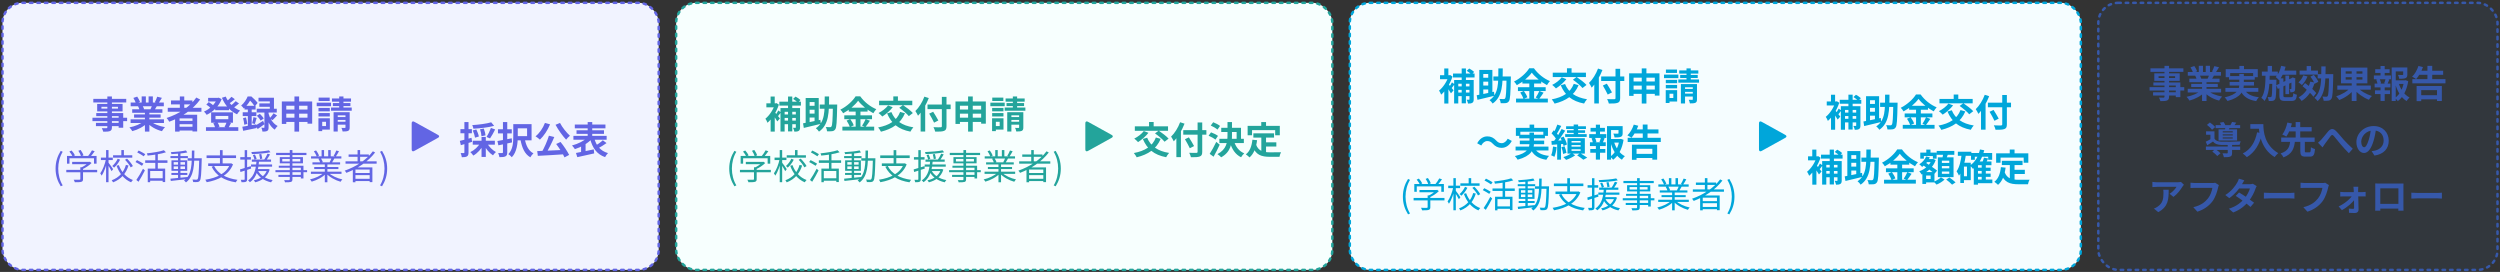 <svg width="1002" height="109" viewBox="0 0 1002 109" fill="none" xmlns="http://www.w3.org/2000/svg">
<rect x="0" y="0" width="1002" height="109" fill="#333333" stroke="none"/>
<rect x="1" y="1.136" width="263" height="107.032" rx="8" fill="#F1F3FF"/>
<rect x="1" y="1.136" width="263" height="107.032" rx="8" stroke="#6265E4" stroke-linecap="round" stroke-linejoin="round" stroke-dasharray="1 2"/>
<path d="M43.025 38.659H44.855V51.034C44.855 51.919 44.63 52.279 44.06 52.534C43.475 52.759 42.665 52.789 41.39 52.789C41.3 52.369 41.015 51.739 40.79 51.379C41.51 51.409 42.395 51.394 42.65 51.394C42.935 51.379 43.025 51.289 43.025 51.034V38.659ZM37.4 39.634H50.6V41.059H37.4V39.634ZM40.655 42.799V43.519H47.285V42.799H40.655ZM38.945 41.659H49.13V44.659H38.945V41.659ZM38.57 45.319H49.385V51.184H47.555V46.549H38.57V45.319ZM37.055 47.179H50.945V48.544H37.055V47.179ZM38.45 49.249H48.53V50.554H38.45V49.249ZM52.34 47.839H65.72V49.309H52.34V47.839ZM52.37 41.104H65.66V42.589H52.37V41.104ZM52.985 43.789H65.09V45.199H52.985V43.789ZM53.735 45.859H64.385V47.164H53.735V45.859ZM58.085 44.509H59.87V52.744H58.085V44.509ZM56.78 38.644H58.46V41.809H56.78V38.644ZM59.555 38.644H61.265V41.704H59.555V38.644ZM57.755 48.499L59.165 49.129C57.74 50.689 55.34 51.964 53.03 52.564C52.79 52.129 52.265 51.439 51.875 51.064C54.14 50.629 56.525 49.639 57.755 48.499ZM60.23 48.454C61.445 49.639 63.785 50.569 66.125 50.959C65.72 51.334 65.18 52.084 64.91 52.579C62.54 51.979 60.245 50.704 58.835 49.009L60.23 48.454ZM63.005 38.764L64.895 39.214C64.415 40.039 63.905 40.849 63.515 41.404L62.06 40.954C62.405 40.339 62.795 39.424 63.005 38.764ZM61.025 41.989L62.93 42.424C62.525 43.144 62.135 43.804 61.82 44.284L60.29 43.849C60.56 43.309 60.875 42.544 61.025 41.989ZM53.45 39.244L54.995 38.719C55.43 39.364 55.925 40.264 56.135 40.849L54.5 41.434C54.335 40.849 53.855 39.934 53.45 39.244ZM55.355 42.604L57.095 42.334C57.35 42.754 57.635 43.339 57.755 43.744L55.925 44.059C55.835 43.669 55.58 43.039 55.355 42.604ZM67.235 43.204H80.735V44.794H67.235V43.204ZM68.54 40.279H77.12V41.839H68.54V40.279ZM71.18 48.439H77.885V49.789H71.18V48.439ZM71.18 50.794H77.885V52.309H71.18V50.794ZM72.08 38.659H73.85V44.089H72.08V38.659ZM78.68 39.094L80.225 39.889C77.285 43.984 72.71 46.999 67.85 48.784C67.64 48.394 67.1 47.644 66.77 47.284C71.645 45.724 76.055 42.859 78.68 39.094ZM70.175 45.994H79.025V52.699H77.15V47.464H71.975V52.759H70.175V45.994ZM86.24 42.664H91.79V44.164H86.24V42.664ZM82.55 50.974H95.51V52.444H82.55V50.974ZM83.42 39.214H87.62V40.669H83.42V39.214ZM87.05 39.214H87.35L87.665 39.139L88.835 39.724C87.725 42.664 85.355 44.809 82.835 46.024C82.595 45.649 82.115 45.034 81.755 44.719C83.99 43.774 86.225 41.734 87.05 39.514V39.214ZM90.47 38.704C91.505 41.149 93.605 43.324 96.215 44.314C95.795 44.674 95.27 45.349 95 45.814C92.24 44.554 90.185 42.154 88.94 39.184L90.47 38.704ZM82.7 41.914L83.66 40.924C84.335 41.299 85.16 41.884 85.55 42.334L84.545 43.429C84.155 42.979 83.345 42.334 82.7 41.914ZM92.78 38.794L94.13 39.754C93.305 40.459 92.33 41.194 91.58 41.674L90.5 40.834C91.22 40.324 92.21 39.454 92.78 38.794ZM94.475 40.549L95.795 41.479C94.94 42.229 93.905 43.009 93.11 43.504L92.03 42.664C92.81 42.124 93.86 41.239 94.475 40.549ZM86.375 46.459V47.779H91.505V46.459H86.375ZM84.62 45.019H93.365V49.204H84.62V45.019ZM85.49 49.399L87.14 48.979C87.53 49.519 87.86 50.284 87.995 50.794L86.27 51.289C86.165 50.779 85.835 49.984 85.49 49.399ZM90.845 48.964L92.585 49.339C92.21 50.074 91.865 50.749 91.565 51.229L89.99 50.869C90.29 50.344 90.665 49.534 90.845 48.964ZM109.64 45.409L111.05 46.264C110.42 46.954 109.76 47.674 109.22 48.154L108.095 47.404C108.59 46.879 109.265 46.024 109.64 45.409ZM102.965 46.384L104.135 45.619C104.75 46.174 105.41 46.954 105.695 47.524L104.435 48.364C104.195 47.794 103.55 46.969 102.965 46.384ZM103.61 39.169H109.805V44.434H108.14V40.639H103.61V39.169ZM103.94 41.434H109.085V42.814H103.94V41.434ZM102.89 43.579H110.93V45.109H102.89V43.579ZM105.98 44.359H107.645V51.049C107.645 51.784 107.555 52.219 107.075 52.474C106.625 52.729 106.025 52.744 105.2 52.744C105.155 52.294 104.96 51.649 104.765 51.199C105.185 51.214 105.635 51.214 105.785 51.214C105.935 51.214 105.98 51.169 105.98 51.004V44.359ZM102.455 50.284C103.22 49.849 104.345 49.144 105.455 48.424L105.995 49.774C105.11 50.449 104.135 51.154 103.28 51.724L102.455 50.284ZM107.6 45.424C108.08 47.209 109.22 49.444 111.275 50.494C110.915 50.809 110.375 51.514 110.12 51.964C108.155 50.704 107.075 48.124 106.61 46.384L107.6 45.424ZM98 42.394H102.44V43.894H98V42.394ZM97.28 44.989H102.755V46.519H97.28V44.989ZM97.43 47.359L98.57 47.074C98.825 47.914 99.035 48.964 99.11 49.684L97.895 49.999C97.865 49.279 97.655 48.199 97.43 47.359ZM97.115 50.794C98.54 50.584 100.67 50.194 102.695 49.834L102.83 51.319C100.955 51.709 98.975 52.129 97.46 52.429L97.115 50.794ZM101.585 46.954L102.875 47.269C102.605 48.124 102.365 49.069 102.14 49.699L101.06 49.399C101.255 48.724 101.48 47.674 101.585 46.954ZM99.335 42.994H100.88V51.079L99.335 51.349V42.994ZM99.26 38.659H100.205V38.989H100.715V39.454C100.13 40.594 99.215 42.139 97.73 43.489C97.49 43.129 96.98 42.559 96.65 42.319C97.91 41.239 98.795 39.829 99.26 38.659ZM99.485 38.659H100.745C101.615 39.409 102.725 40.489 103.265 41.254L102.11 42.634C101.63 41.869 100.61 40.609 99.8 39.934H99.485V38.659ZM112.955 40.654H125.12V49.579H123.245V42.379H114.74V49.669H112.955V40.654ZM114.125 43.909H124.13V45.559H114.125V43.909ZM114.125 47.149H124.16V48.874H114.125V47.149ZM118.01 38.659H119.885V52.744H118.01V38.659ZM127.655 43.264H132.185V44.614H127.655V43.264ZM127.7 39.124H132.14V40.489H127.7V39.124ZM127.655 45.304H132.185V46.669H127.655V45.304ZM126.935 41.149H132.68V42.574H126.935V41.149ZM128.435 47.389H132.2V51.949H128.435V50.524H130.67V48.814H128.435V47.389ZM127.625 47.389H129.14V52.549H127.625V47.389ZM133.04 39.469H140.69V40.759H133.04V39.469ZM133.415 41.299H140.45V42.514H133.415V41.299ZM132.68 43.099H140.975V44.389H132.68V43.099ZM135.95 38.659H137.66V44.194H135.95V38.659ZM133.7 44.959H139.46V46.234H135.365V52.729H133.7V44.959ZM138.47 44.959H140.15V51.064C140.15 51.829 140 52.219 139.505 52.459C138.995 52.684 138.29 52.699 137.315 52.699C137.27 52.264 137.045 51.649 136.85 51.259C137.405 51.289 138.035 51.274 138.23 51.274C138.425 51.274 138.47 51.214 138.47 51.049V44.959ZM134.435 46.909H139.34V48.079H134.435V46.909ZM134.435 48.784H139.34V49.954H134.435V48.784Z" fill="#6265E4"/>
<path d="M24.346 74.668C23.044 72.568 22.274 70.328 22.274 67.57C22.274 64.826 23.044 62.558 24.346 60.458L25.13 60.836C23.926 62.824 23.338 65.19 23.338 67.57C23.338 69.95 23.926 72.316 25.13 74.304L24.346 74.668ZM28.922 64.882H35.852V65.806H28.922V64.882ZM26.57 68.074H38.947V69.054H26.57V68.074ZM32.199 67.052H33.276V71.784C33.276 72.414 33.108 72.722 32.577 72.876C32.072 73.03 31.261 73.044 29.986 73.044C29.916 72.75 29.706 72.316 29.538 72.036C30.616 72.064 31.569 72.064 31.849 72.05C32.129 72.036 32.199 71.966 32.199 71.756V67.052ZM35.531 64.882H35.797L36.02 64.826L36.693 65.344C35.74 66.31 34.27 67.276 32.941 67.85C32.815 67.668 32.535 67.388 32.352 67.234C33.529 66.73 34.873 65.806 35.531 65.092V64.882ZM26.851 62.488H38.709V65.61H37.672V63.44H27.845V65.61H26.851V62.488ZM36.861 60.248L37.953 60.612C37.364 61.48 36.608 62.418 36.02 63.034L35.194 62.684C35.755 62.026 36.468 60.99 36.861 60.248ZM27.802 60.738L28.684 60.318C29.23 60.906 29.805 61.704 30.043 62.264L29.105 62.712C28.881 62.18 28.32 61.34 27.802 60.738ZM31.401 60.43L32.31 60.094C32.786 60.752 33.291 61.662 33.459 62.25L32.492 62.628C32.325 62.04 31.863 61.116 31.401 60.43ZM45.316 62.222H53.017V63.202H45.316V62.222ZM48.635 60.15H49.657V62.684H48.635V60.15ZM47.178 63.608L48.13 64.014C47.556 65.162 46.675 66.366 45.722 67.192C45.569 66.996 45.233 66.702 44.995 66.534C45.891 65.792 46.73 64.616 47.178 63.608ZM50.105 64.042L50.916 63.58C51.827 64.476 52.821 65.722 53.269 66.562L52.373 67.08C51.98 66.24 51.001 64.952 50.105 64.042ZM47.627 66.17C48.606 68.9 50.623 71.182 53.282 72.148C53.044 72.358 52.709 72.778 52.554 73.072C49.797 71.924 47.809 69.488 46.717 66.436L47.627 66.17ZM50.455 66.1L51.505 66.324C50.581 69.348 48.648 71.798 45.316 73.086C45.205 72.848 44.953 72.456 44.77 72.26C47.892 71.098 49.727 68.816 50.455 66.1ZM40.444 63.16H45.205V64.154H40.444V63.16ZM42.517 60.15H43.496V73.016H42.517V60.15ZM42.474 63.776L43.133 64C42.699 66.24 41.733 68.984 40.724 70.398C40.612 70.118 40.361 69.712 40.178 69.474C41.13 68.214 42.069 65.792 42.474 63.776ZM43.426 65.134C43.776 65.526 45.05 67.36 45.331 67.794L44.728 68.606C44.379 67.878 43.328 66.17 42.922 65.582L43.426 65.134ZM59.218 67.584H66.204V72.96H65.197V68.55H60.184V73.03H59.218V67.584ZM65.686 60.206L66.513 61.032C64.594 61.69 61.669 62.124 59.163 62.362C59.12 62.11 58.98 61.704 58.855 61.466C61.291 61.2 64.132 60.766 65.686 60.206ZM62.242 61.424H63.251V68.144H62.242V61.424ZM58.197 64.266H67.115V65.274H58.197V64.266ZM59.877 71.462H65.659V72.428H59.877V71.462ZM54.99 61.074L55.578 60.332C56.432 60.752 57.623 61.382 58.224 61.788L57.608 62.642C57.02 62.222 55.858 61.536 54.99 61.074ZM54.304 64.938L54.892 64.168C55.718 64.574 56.895 65.19 57.483 65.596L56.895 66.45C56.321 66.058 55.158 65.386 54.304 64.938ZM54.641 72.134C55.397 71.07 56.502 69.222 57.315 67.626L58.071 68.312C57.328 69.796 56.349 71.546 55.523 72.848L54.641 72.134ZM68.697 69.306H75.081V70.104H68.697V69.306ZM68.319 62.558H75.305V63.37H68.319V62.558ZM71.356 61.284H72.323V71.588H71.356V61.284ZM68.305 71.616C70.013 71.462 72.63 71.21 75.136 70.944L75.15 71.77C72.77 72.05 70.237 72.344 68.459 72.526L68.305 71.616ZM69.606 66.688V67.724H74.142V66.688H69.606ZM69.606 64.98V65.988H74.142V64.98H69.606ZM68.725 64.252H75.038V68.452H68.725V64.252ZM74.534 60.29L75.067 61.102C73.415 61.466 70.811 61.704 68.71 61.774C68.668 61.55 68.57 61.2 68.459 60.99C70.544 60.878 73.093 60.626 74.534 60.29ZM75.207 63.426H80.26V64.406H75.207V63.426ZM79.855 63.426H80.862C80.862 63.426 80.849 63.818 80.849 63.958C80.695 69.866 80.555 71.826 80.093 72.428C79.841 72.792 79.561 72.918 79.141 72.96C78.749 73.002 78.076 73.002 77.433 72.96C77.404 72.666 77.293 72.232 77.124 71.952C77.811 72.008 78.427 72.022 78.707 72.022C78.93 72.022 79.07 71.98 79.197 71.798C79.546 71.364 79.701 69.348 79.855 63.678V63.426ZM76.9 60.332H77.909C77.894 65.904 77.88 70.608 74.534 73.114C74.367 72.862 74.002 72.526 73.751 72.358C76.957 70.062 76.886 65.624 76.9 60.332ZM85.79 66.478C87.317 69.586 90.593 71.462 95.184 72.078C94.947 72.316 94.666 72.778 94.513 73.072C89.837 72.358 86.575 70.342 84.825 66.828L85.79 66.478ZM83.439 65.498H92.567V66.52H83.439V65.498ZM82.794 62.292H94.611V63.342H82.794V62.292ZM88.156 60.164H89.234V65.974H88.156V60.164ZM92.231 65.498H92.469L92.678 65.456L93.392 65.89C91.656 70.202 87.499 72.19 82.85 73.03C82.752 72.764 82.472 72.274 82.276 72.036C86.826 71.322 90.775 69.544 92.231 65.708V65.498ZM100.938 63.944H108.638V64.812H100.938V63.944ZM100.616 65.918H109.058V66.8H100.616V65.918ZM102.548 67.752H107.35V68.564H102.548V67.752ZM101.358 62.152L102.17 61.928C102.436 62.474 102.744 63.216 102.87 63.65L102.016 63.944C101.89 63.468 101.61 62.712 101.358 62.152ZM103.864 61.858L104.718 61.718C104.886 62.32 105.068 63.104 105.138 63.566L104.242 63.776C104.186 63.286 104.032 62.474 103.864 61.858ZM107.784 60.248L108.4 61.032C106.496 61.466 103.444 61.69 100.98 61.746C100.952 61.508 100.826 61.158 100.728 60.948C103.164 60.85 106.146 60.612 107.784 60.248ZM103.346 68.312C104.34 70.3 106.51 71.686 109.296 72.176C109.072 72.4 108.792 72.806 108.652 73.072C105.768 72.442 103.612 70.902 102.464 68.578L103.346 68.312ZM107.238 61.578L108.232 61.9C107.728 62.754 107.112 63.748 106.608 64.406L105.824 64.098C106.314 63.412 106.916 62.334 107.238 61.578ZM107.112 67.752H107.322L107.504 67.724L108.092 67.976C107.168 70.944 104.984 72.372 102.296 73.072C102.184 72.834 101.904 72.456 101.708 72.274C104.298 71.7 106.342 70.44 107.112 67.92V67.752ZM102.814 64.504H103.836C103.584 67.29 103.108 71.084 100.14 73.03C99.987 72.792 99.678 72.456 99.427 72.288C102.24 70.538 102.618 66.926 102.814 64.504ZM96.192 67.906C97.284 67.612 98.909 67.094 100.518 66.59L100.658 67.556C99.16 68.06 97.593 68.564 96.374 68.942L96.192 67.906ZM96.305 62.978H100.56V63.958H96.305V62.978ZM98.069 60.164H99.049V71.812C99.049 72.4 98.909 72.68 98.558 72.848C98.237 73.016 97.691 73.044 96.808 73.044C96.766 72.792 96.641 72.358 96.501 72.064C97.117 72.078 97.648 72.078 97.817 72.064C97.984 72.064 98.069 72.022 98.069 71.812V60.164ZM116.142 60.15H117.206V71.854C117.206 72.512 117.024 72.764 116.59 72.918C116.142 73.058 115.414 73.072 114.238 73.072C114.182 72.82 114.014 72.428 113.874 72.19C114.714 72.218 115.554 72.204 115.806 72.204C116.058 72.19 116.142 72.106 116.142 71.854V60.15ZM110.668 61.27H122.82V62.138H110.668V61.27ZM113.132 63.706V64.714H120.356V63.706H113.132ZM112.138 62.978H121.42V65.456H112.138V62.978ZM111.732 66.436H121.63V71.532H120.58V67.22H111.732V66.436ZM110.402 68.186H123.086V69.026H110.402V68.186ZM111.592 70.09H121.126V70.902H111.592V70.09ZM124.612 68.802H136.876V69.684H124.612V68.802ZM124.668 62.656H136.82V63.552H124.668V62.656ZM125.228 65.05H136.316V65.918H125.228V65.05ZM125.942 66.94H135.63V67.752H125.942V66.94ZM130.184 65.456H131.22V73.044H130.184V65.456ZM128.896 60.15H129.89V63.076H128.896V60.15ZM131.542 60.15H132.55V63.034H131.542V60.15ZM129.848 69.152L130.688 69.544C129.386 71 127.02 72.218 124.934 72.806C124.78 72.54 124.472 72.134 124.248 71.91C126.32 71.448 128.658 70.37 129.848 69.152ZM131.556 69.124C132.746 70.384 135.098 71.462 137.226 71.91C136.988 72.134 136.666 72.554 136.512 72.848C134.384 72.26 132.046 70.986 130.73 69.474L131.556 69.124ZM134.79 60.318L135.868 60.612C135.462 61.382 134.958 62.208 134.566 62.754L133.712 62.474C134.09 61.886 134.552 60.962 134.79 60.318ZM132.914 63.286L134.006 63.552C133.656 64.182 133.292 64.826 132.984 65.274L132.102 65.008C132.382 64.518 132.746 63.79 132.914 63.286ZM125.802 60.612L126.698 60.29C127.174 60.92 127.692 61.802 127.888 62.376L126.95 62.726C126.754 62.166 126.25 61.27 125.802 60.612ZM127.622 63.65L128.616 63.454C128.938 63.916 129.26 64.546 129.386 64.966L128.35 65.19C128.238 64.77 127.93 64.112 127.622 63.65ZM138.486 64.658H150.96V65.596H138.486V64.658ZM139.718 61.914H147.824V62.852H139.718V61.914ZM141.986 69.348H148.58V70.188H141.986V69.348ZM141.986 71.672H148.58V72.582H141.986V71.672ZM143.316 60.15H144.338V65.162H143.316V60.15ZM149.448 60.64L150.344 61.116C147.53 64.798 143.316 67.556 138.836 69.278C138.71 69.04 138.374 68.606 138.164 68.396C142.686 66.828 146.858 64.112 149.448 60.64ZM141.412 67.08H149.252V72.988H148.16V67.962H142.462V73.044H141.412V67.08ZM153.116 74.668L152.318 74.304C153.522 72.316 154.11 69.95 154.11 67.57C154.11 65.19 153.522 62.824 152.318 60.836L153.116 60.458C154.404 62.558 155.174 64.826 155.174 67.57C155.174 70.328 154.404 72.568 153.116 74.668Z" fill="#6265E4"/>
<path d="M166.467 49.034L175.147 53.843C175.627 54.108 175.867 54.241 175.947 54.415C176.018 54.566 176.018 54.738 175.947 54.89C175.867 55.063 175.627 55.196 175.147 55.462L166.467 60.27C165.986 60.537 165.745 60.67 165.548 60.65C165.375 60.633 165.219 60.547 165.117 60.413C165 60.259 165 59.993 165 59.46L165 49.844C165 49.312 165 49.045 165.117 48.892C165.219 48.758 165.375 48.671 165.548 48.654C165.745 48.634 165.986 48.768 166.467 49.034Z" fill="#6265E4"/>
<path d="M196.87 49.022L198.055 50.432C195.73 51.077 192.49 51.437 189.745 51.587C189.685 51.182 189.46 50.537 189.28 50.147C191.965 49.967 195.01 49.577 196.87 49.022ZM189.49 52.277L190.915 51.902C191.365 52.787 191.8 53.957 191.92 54.722L190.39 55.172C190.285 54.407 189.91 53.192 189.49 52.277ZM192.4 51.812L193.9 51.527C194.245 52.412 194.53 53.537 194.575 54.272L192.97 54.587C192.955 53.882 192.715 52.712 192.4 51.812ZM196.765 51.272L198.46 51.887C197.815 53.162 197.035 54.572 196.405 55.472L195.01 54.902C195.61 53.957 196.36 52.412 196.765 51.272ZM189.475 56.417H198.34V57.977H189.475V56.417ZM193 54.872H194.71V62.897H193V54.872ZM192.46 57.317L193.87 57.812C192.955 59.672 191.395 61.412 189.7 62.357C189.43 61.922 188.89 61.292 188.5 60.962C190.12 60.227 191.665 58.787 192.46 57.317ZM195.235 57.392C195.955 58.772 197.365 60.182 198.775 60.932C198.385 61.247 197.845 61.862 197.59 62.267C196.12 61.337 194.695 59.612 193.87 57.872L195.235 57.392ZM184.3 56.462C185.5 56.192 187.285 55.712 188.98 55.232L189.22 56.852C187.675 57.332 186.025 57.812 184.705 58.187L184.3 56.462ZM184.54 51.767H189.13V53.417H184.54V51.767ZM186.13 48.932H187.78V61.097C187.78 61.937 187.63 62.402 187.165 62.672C186.715 62.957 186.07 63.017 185.095 63.017C185.05 62.567 184.84 61.832 184.63 61.337C185.17 61.367 185.695 61.367 185.875 61.352C186.055 61.352 186.13 61.307 186.13 61.097V48.932ZM205.72 49.742H207.52V54.872C207.52 57.347 207.19 60.917 205.135 63.017C204.85 62.657 204.115 62.012 203.74 61.787C205.57 59.897 205.72 57.062 205.72 54.857V49.742ZM210.325 55.667C210.805 58.262 211.825 60.482 213.805 61.457C213.385 61.817 212.83 62.552 212.56 63.047C210.265 61.742 209.215 59.222 208.6 55.952L210.325 55.667ZM206.38 49.742H213.055V56.252H206.38V54.557H211.255V51.437H206.38V49.742ZM199.585 51.797H205.12V53.477H199.585V51.797ZM201.58 48.917H203.305V61.037C203.305 61.937 203.125 62.387 202.6 62.657C202.075 62.942 201.325 62.987 200.17 62.987C200.11 62.522 199.87 61.787 199.66 61.337C200.335 61.367 201.04 61.352 201.265 61.352C201.49 61.337 201.58 61.262 201.58 61.037V48.917ZM199.36 56.522C200.83 56.282 203.035 55.847 205.09 55.427L205.24 57.077C203.35 57.497 201.31 57.917 199.75 58.247L199.36 56.522ZM220 54.392L222.16 54.917C221.17 57.272 219.835 59.912 218.725 61.637L217.06 61.112C218.14 59.297 219.355 56.537 220 54.392ZM215.32 60.557C218.155 60.467 222.55 60.257 226.48 60.062L226.435 61.817C222.58 62.087 218.41 62.312 215.56 62.462L215.32 60.557ZM222.91 57.707L224.665 56.897C225.985 58.517 227.395 60.647 228.115 62.087L226.255 63.077C225.625 61.637 224.17 59.357 222.91 57.707ZM218.41 49.262L220.465 49.832C219.505 52.202 217.93 54.527 216.4 55.967C216.01 55.592 215.14 54.932 214.645 54.632C216.205 53.402 217.63 51.347 218.41 49.262ZM224.455 49.277C225.34 51.047 227.05 53.147 228.43 54.407C227.935 54.782 227.245 55.502 226.9 55.982C225.49 54.467 223.765 52.097 222.655 50.012L224.455 49.277ZM230.38 49.907H242.665V51.437H230.38V49.907ZM231.07 52.202H242.08V53.642H231.07V52.202ZM229.825 54.467H243.145V55.997H229.825V54.467ZM235.54 48.917H237.37V55.757H235.54V48.917ZM235.555 55.037L237.115 55.772C235.51 57.497 232.855 59.012 230.41 59.777C230.14 59.342 229.63 58.682 229.255 58.307C231.625 57.692 234.235 56.402 235.555 55.037ZM238.15 55.322C238.93 58.307 240.595 60.482 243.685 61.367C243.28 61.727 242.77 62.477 242.515 62.972C239.155 61.802 237.49 59.312 236.515 55.637L238.15 55.322ZM241.615 56.222L243.1 57.347C241.975 58.157 240.625 58.982 239.59 59.492L238.45 58.532C239.455 57.947 240.805 56.987 241.615 56.222ZM230.845 61.307C232.66 60.992 235.42 60.422 237.985 59.867L238.15 61.487C235.795 62.027 233.245 62.582 231.385 62.987L230.845 61.307ZM232.9 58.262L234.085 57.077L234.7 57.242V61.562H232.9V58.262Z" fill="#6265E4"/>
<rect x="271" y="1.136" width="263" height="107.032" rx="8" fill="#F7FFFE"/>
<rect x="271" y="1.136" width="263" height="107.032" rx="8" stroke="#23A49B" stroke-linecap="round" stroke-linejoin="round" stroke-dasharray="1 2"/>
<path d="M318.965 43.309H320.66V51.049C320.66 51.769 320.54 52.189 320.105 52.459C319.67 52.729 319.115 52.774 318.395 52.774C318.305 52.324 318.065 51.619 317.84 51.214C318.23 51.229 318.62 51.229 318.77 51.229C318.92 51.229 318.965 51.184 318.965 51.034V43.309ZM317.87 39.649L318.86 38.719C319.535 39.079 320.42 39.649 320.84 40.084L319.805 41.119C319.385 40.684 318.545 40.069 317.87 39.649ZM312.815 43.309H319.445V44.809H314.48V52.729H312.815V43.309ZM313.745 45.874H319.535V47.269H313.745V45.874ZM313.745 48.349H319.505V49.789H313.745V48.349ZM312.365 40.744H321.005V42.319H312.365V40.744ZM315.845 38.689H317.54V52.669H315.845V38.689ZM308.87 46.564L310.52 44.599V52.744H308.87V46.564ZM307.16 41.404H311.18V43.009H307.16V41.404ZM308.855 38.704H310.505V42.229H308.855V38.704ZM310.325 44.719C310.76 45.154 312.245 47.044 312.59 47.479L311.54 48.664C311.075 47.809 309.95 46.189 309.41 45.469L310.325 44.719ZM310.61 41.404H310.94L311.24 41.329L312.17 41.929C311.24 44.824 309.41 47.659 307.61 49.204C307.46 48.754 307.025 47.884 306.77 47.569C308.375 46.309 309.95 43.924 310.61 41.734V41.404ZM311.945 44.269L312.98 45.034C312.5 45.664 312.005 46.369 311.6 46.819L310.79 46.174C311.15 45.679 311.675 44.839 311.945 44.269ZM328.55 41.899H334.565V43.594H328.55V41.899ZM333.83 41.899H335.555C335.555 41.899 335.54 42.484 335.54 42.694C335.405 48.889 335.285 51.109 334.79 51.799C334.43 52.324 334.07 52.489 333.53 52.579C333.05 52.654 332.27 52.639 331.49 52.624C331.46 52.129 331.25 51.379 330.95 50.914C331.7 50.959 332.36 50.974 332.69 50.974C332.93 50.974 333.095 50.914 333.23 50.719C333.605 50.254 333.725 48.079 333.83 42.259V41.899ZM330.545 38.674H332.3C332.285 44.929 332.27 49.969 328.25 52.759C327.98 52.309 327.425 51.694 326.99 51.394C330.71 48.934 330.53 44.524 330.545 38.674ZM322.91 39.289H328.145V49.069H326.48V40.909H324.5V50.014H322.91V39.289ZM321.86 49.429C323.585 49.129 326.285 48.574 328.805 48.019L328.97 49.639C326.6 50.224 324.05 50.824 322.16 51.274L321.86 49.429ZM323.75 42.409H327.32V43.984H323.75V42.409ZM323.75 45.529H327.32V47.104H323.75V45.529ZM343.94 40.369C342.695 42.124 340.4 44.089 337.94 45.394C337.715 44.974 337.205 44.314 336.815 43.939C339.395 42.679 341.81 40.429 342.92 38.614H344.795C346.415 40.894 348.83 42.784 351.215 43.759C350.78 44.209 350.36 44.824 350.03 45.379C347.735 44.164 345.23 42.139 343.94 40.369ZM340.175 43.159H347.735V44.734H340.175V43.159ZM338.39 46.219H349.505V47.764H338.39V46.219ZM337.625 50.779H350.375V52.324H337.625V50.779ZM342.95 43.789H344.87V51.544H342.95V43.789ZM339.32 48.334L340.775 47.734C341.345 48.499 341.945 49.534 342.17 50.239L340.61 50.914C340.415 50.224 339.86 49.129 339.32 48.334ZM346.955 47.749L348.665 48.394C348.05 49.309 347.39 50.284 346.865 50.914L345.515 50.359C345.995 49.654 346.625 48.559 346.955 47.749ZM360.77 44.854L362.705 45.394C360.965 49.519 357.635 51.664 353.09 52.789C352.88 52.339 352.31 51.499 351.95 51.079C356.36 50.239 359.45 48.394 360.77 44.854ZM355.94 42.259L357.8 42.979C356.72 44.374 355.04 45.814 353.63 46.699C353.285 46.309 352.565 45.619 352.115 45.289C353.54 44.584 355.07 43.429 355.94 42.259ZM357.275 44.929C358.61 48.244 361.475 50.314 366.08 51.034C365.675 51.439 365.15 52.249 364.895 52.759C360.02 51.829 357.245 49.459 355.55 45.439L357.275 44.929ZM352.34 40.384H365.645V42.154H352.34V40.384ZM358.04 38.629H359.885V41.539H358.04V38.629ZM360.425 43.204L361.91 42.109C363.23 42.994 365 44.329 365.87 45.304L364.265 46.549C363.5 45.589 361.775 44.164 360.425 43.204ZM371.75 41.899H381.02V43.729H371.75V41.899ZM377.495 38.824H379.355V50.569C379.355 51.709 379.085 52.189 378.365 52.459C377.63 52.744 376.49 52.774 374.825 52.759C374.735 52.264 374.405 51.454 374.135 50.974C375.305 51.034 376.61 51.034 376.97 51.019C377.345 51.004 377.495 50.899 377.495 50.554V38.824ZM372.425 45.544L374.015 44.794C374.69 45.889 375.635 47.374 376.085 48.289L374.375 49.159C373.985 48.244 373.1 46.699 372.425 45.544ZM368.99 43.069L370.805 41.254L370.82 41.284V52.714H368.99V43.069ZM370.49 38.734L372.26 39.304C371.255 41.914 369.635 44.659 367.94 46.384C367.745 45.934 367.205 44.944 366.875 44.494C368.315 43.129 369.68 40.939 370.49 38.734ZM382.955 40.654H395.12V49.579H393.245V42.379H384.74V49.669H382.955V40.654ZM384.125 43.909H394.13V45.559H384.125V43.909ZM384.125 47.149H394.16V48.874H384.125V47.149ZM388.01 38.659H389.885V52.744H388.01V38.659ZM397.655 43.264H402.185V44.614H397.655V43.264ZM397.7 39.124H402.14V40.489H397.7V39.124ZM397.655 45.304H402.185V46.669H397.655V45.304ZM396.935 41.149H402.68V42.574H396.935V41.149ZM398.435 47.389H402.2V51.949H398.435V50.524H400.67V48.814H398.435V47.389ZM397.625 47.389H399.14V52.549H397.625V47.389ZM403.04 39.469H410.69V40.759H403.04V39.469ZM403.415 41.299H410.45V42.514H403.415V41.299ZM402.68 43.099H410.975V44.389H402.68V43.099ZM405.95 38.659H407.66V44.194H405.95V38.659ZM403.7 44.959H409.46V46.234H405.365V52.729H403.7V44.959ZM408.47 44.959H410.15V51.064C410.15 51.829 410 52.219 409.505 52.459C408.995 52.684 408.29 52.699 407.315 52.699C407.27 52.264 407.045 51.649 406.85 51.259C407.405 51.289 408.035 51.274 408.23 51.274C408.425 51.274 408.47 51.214 408.47 51.049V44.959ZM404.435 46.909H409.34V48.079H404.435V46.909ZM404.435 48.784H409.34V49.954H404.435V48.784Z" fill="#23A49B"/>
<path d="M294.346 74.668C293.044 72.568 292.274 70.328 292.274 67.57C292.274 64.826 293.044 62.558 294.346 60.458L295.13 60.836C293.926 62.824 293.338 65.19 293.338 67.57C293.338 69.95 293.926 72.316 295.13 74.304L294.346 74.668ZM298.922 64.882H305.852V65.806H298.922V64.882ZM296.57 68.074H308.946V69.054H296.57V68.074ZM302.198 67.052H303.276V71.784C303.276 72.414 303.108 72.722 302.576 72.876C302.072 73.03 301.26 73.044 299.986 73.044C299.916 72.75 299.706 72.316 299.538 72.036C300.616 72.064 301.568 72.064 301.848 72.05C302.128 72.036 302.198 71.966 302.198 71.756V67.052ZM305.53 64.882H305.796L306.02 64.826L306.692 65.344C305.74 66.31 304.27 67.276 302.94 67.85C302.814 67.668 302.534 67.388 302.352 67.234C303.528 66.73 304.872 65.806 305.53 65.092V64.882ZM296.85 62.488H308.708V65.61H307.672V63.44H297.844V65.61H296.85V62.488ZM306.86 60.248L307.952 60.612C307.364 61.48 306.608 62.418 306.02 63.034L305.194 62.684C305.754 62.026 306.468 60.99 306.86 60.248ZM297.802 60.738L298.684 60.318C299.23 60.906 299.804 61.704 300.042 62.264L299.104 62.712C298.88 62.18 298.32 61.34 297.802 60.738ZM301.4 60.43L302.31 60.094C302.786 60.752 303.29 61.662 303.458 62.25L302.492 62.628C302.324 62.04 301.862 61.116 301.4 60.43ZM315.316 62.222H323.016V63.202H315.316V62.222ZM318.634 60.15H319.656V62.684H318.634V60.15ZM317.178 63.608L318.13 64.014C317.556 65.162 316.674 66.366 315.722 67.192C315.568 66.996 315.232 66.702 314.994 66.534C315.89 65.792 316.73 64.616 317.178 63.608ZM320.104 64.042L320.916 63.58C321.826 64.476 322.82 65.722 323.268 66.562L322.372 67.08C321.98 66.24 321 64.952 320.104 64.042ZM317.626 66.17C318.606 68.9 320.622 71.182 323.282 72.148C323.044 72.358 322.708 72.778 322.554 73.072C319.796 71.924 317.808 69.488 316.716 66.436L317.626 66.17ZM320.454 66.1L321.504 66.324C320.58 69.348 318.648 71.798 315.316 73.086C315.204 72.848 314.952 72.456 314.77 72.26C317.892 71.098 319.726 68.816 320.454 66.1ZM310.444 63.16H315.204V64.154H310.444V63.16ZM312.516 60.15H313.496V73.016H312.516V60.15ZM312.474 63.776L313.132 64C312.698 66.24 311.732 68.984 310.724 70.398C310.612 70.118 310.36 69.712 310.178 69.474C311.13 68.214 312.068 65.792 312.474 63.776ZM313.426 65.134C313.776 65.526 315.05 67.36 315.33 67.794L314.728 68.606C314.378 67.878 313.328 66.17 312.922 65.582L313.426 65.134ZM329.218 67.584H336.204V72.96H335.196V68.55H330.184V73.03H329.218V67.584ZM335.686 60.206L336.512 61.032C334.594 61.69 331.668 62.124 329.162 62.362C329.12 62.11 328.98 61.704 328.854 61.466C331.29 61.2 334.132 60.766 335.686 60.206ZM332.242 61.424H333.25V68.144H332.242V61.424ZM328.196 64.266H337.114V65.274H328.196V64.266ZM329.876 71.462H335.658V72.428H329.876V71.462ZM324.99 61.074L325.578 60.332C326.432 60.752 327.622 61.382 328.224 61.788L327.608 62.642C327.02 62.222 325.858 61.536 324.99 61.074ZM324.304 64.938L324.892 64.168C325.718 64.574 326.894 65.19 327.482 65.596L326.894 66.45C326.32 66.058 325.158 65.386 324.304 64.938ZM324.64 72.134C325.396 71.07 326.502 69.222 327.314 67.626L328.07 68.312C327.328 69.796 326.348 71.546 325.522 72.848L324.64 72.134ZM338.696 69.306H345.08V70.104H338.696V69.306ZM338.318 62.558H345.304V63.37H338.318V62.558ZM341.356 61.284H342.322V71.588H341.356V61.284ZM338.304 71.616C340.012 71.462 342.63 71.21 345.136 70.944L345.15 71.77C342.77 72.05 340.236 72.344 338.458 72.526L338.304 71.616ZM339.606 66.688V67.724H344.142V66.688H339.606ZM339.606 64.98V65.988H344.142V64.98H339.606ZM338.724 64.252H345.038V68.452H338.724V64.252ZM344.534 60.29L345.066 61.102C343.414 61.466 340.81 61.704 338.71 61.774C338.668 61.55 338.57 61.2 338.458 60.99C340.544 60.878 343.092 60.626 344.534 60.29ZM345.206 63.426H350.26V64.406H345.206V63.426ZM349.854 63.426H350.862C350.862 63.426 350.848 63.818 350.848 63.958C350.694 69.866 350.554 71.826 350.092 72.428C349.84 72.792 349.56 72.918 349.14 72.96C348.748 73.002 348.076 73.002 347.432 72.96C347.404 72.666 347.292 72.232 347.124 71.952C347.81 72.008 348.426 72.022 348.706 72.022C348.93 72.022 349.07 71.98 349.196 71.798C349.546 71.364 349.7 69.348 349.854 63.678V63.426ZM346.9 60.332H347.908C347.894 65.904 347.88 70.608 344.534 73.114C344.366 72.862 344.002 72.526 343.75 72.358C346.956 70.062 346.886 65.624 346.9 60.332ZM355.79 66.478C357.316 69.586 360.592 71.462 365.184 72.078C364.946 72.316 364.666 72.778 364.512 73.072C359.836 72.358 356.574 70.342 354.824 66.828L355.79 66.478ZM353.438 65.498H362.566V66.52H353.438V65.498ZM352.794 62.292H364.61V63.342H352.794V62.292ZM358.156 60.164H359.234V65.974H358.156V60.164ZM362.23 65.498H362.468L362.678 65.456L363.392 65.89C361.656 70.202 357.498 72.19 352.85 73.03C352.752 72.764 352.472 72.274 352.276 72.036C356.826 71.322 360.774 69.544 362.23 65.708V65.498ZM370.938 63.944H378.638V64.812H370.938V63.944ZM370.616 65.918H379.058V66.8H370.616V65.918ZM372.548 67.752H377.35V68.564H372.548V67.752ZM371.358 62.152L372.17 61.928C372.436 62.474 372.744 63.216 372.87 63.65L372.016 63.944C371.89 63.468 371.61 62.712 371.358 62.152ZM373.864 61.858L374.718 61.718C374.886 62.32 375.068 63.104 375.138 63.566L374.242 63.776C374.186 63.286 374.032 62.474 373.864 61.858ZM377.784 60.248L378.4 61.032C376.496 61.466 373.444 61.69 370.98 61.746C370.952 61.508 370.826 61.158 370.728 60.948C373.164 60.85 376.146 60.612 377.784 60.248ZM373.346 68.312C374.34 70.3 376.51 71.686 379.296 72.176C379.072 72.4 378.792 72.806 378.652 73.072C375.768 72.442 373.612 70.902 372.464 68.578L373.346 68.312ZM377.238 61.578L378.232 61.9C377.728 62.754 377.112 63.748 376.608 64.406L375.824 64.098C376.314 63.412 376.916 62.334 377.238 61.578ZM377.112 67.752H377.322L377.504 67.724L378.092 67.976C377.168 70.944 374.984 72.372 372.296 73.072C372.184 72.834 371.904 72.456 371.708 72.274C374.298 71.7 376.342 70.44 377.112 67.92V67.752ZM372.814 64.504H373.836C373.584 67.29 373.108 71.084 370.14 73.03C369.986 72.792 369.678 72.456 369.426 72.288C372.24 70.538 372.618 66.926 372.814 64.504ZM366.192 67.906C367.284 67.612 368.908 67.094 370.518 66.59L370.658 67.556C369.16 68.06 367.592 68.564 366.374 68.942L366.192 67.906ZM366.304 62.978H370.56V63.958H366.304V62.978ZM368.068 60.164H369.048V71.812C369.048 72.4 368.908 72.68 368.558 72.848C368.236 73.016 367.69 73.044 366.808 73.044C366.766 72.792 366.64 72.358 366.5 72.064C367.116 72.078 367.648 72.078 367.816 72.064C367.984 72.064 368.068 72.022 368.068 71.812V60.164ZM386.142 60.15H387.206V71.854C387.206 72.512 387.024 72.764 386.59 72.918C386.142 73.058 385.414 73.072 384.238 73.072C384.182 72.82 384.014 72.428 383.874 72.19C384.714 72.218 385.554 72.204 385.806 72.204C386.058 72.19 386.142 72.106 386.142 71.854V60.15ZM380.668 61.27H392.82V62.138H380.668V61.27ZM383.132 63.706V64.714H390.356V63.706H383.132ZM382.138 62.978H391.42V65.456H382.138V62.978ZM381.732 66.436H391.63V71.532H390.58V67.22H381.732V66.436ZM380.402 68.186H393.086V69.026H380.402V68.186ZM381.592 70.09H391.126V70.902H381.592V70.09ZM394.612 68.802H406.876V69.684H394.612V68.802ZM394.668 62.656H406.82V63.552H394.668V62.656ZM395.228 65.05H406.316V65.918H395.228V65.05ZM395.942 66.94H405.63V67.752H395.942V66.94ZM400.184 65.456H401.22V73.044H400.184V65.456ZM398.896 60.15H399.89V63.076H398.896V60.15ZM401.542 60.15H402.55V63.034H401.542V60.15ZM399.848 69.152L400.688 69.544C399.386 71 397.02 72.218 394.934 72.806C394.78 72.54 394.472 72.134 394.248 71.91C396.32 71.448 398.658 70.37 399.848 69.152ZM401.556 69.124C402.746 70.384 405.098 71.462 407.226 71.91C406.988 72.134 406.666 72.554 406.512 72.848C404.384 72.26 402.046 70.986 400.73 69.474L401.556 69.124ZM404.79 60.318L405.868 60.612C405.462 61.382 404.958 62.208 404.566 62.754L403.712 62.474C404.09 61.886 404.552 60.962 404.79 60.318ZM402.914 63.286L404.006 63.552C403.656 64.182 403.292 64.826 402.984 65.274L402.102 65.008C402.382 64.518 402.746 63.79 402.914 63.286ZM395.802 60.612L396.698 60.29C397.174 60.92 397.692 61.802 397.888 62.376L396.95 62.726C396.754 62.166 396.25 61.27 395.802 60.612ZM397.622 63.65L398.616 63.454C398.938 63.916 399.26 64.546 399.386 64.966L398.35 65.19C398.238 64.77 397.93 64.112 397.622 63.65ZM408.486 64.658H420.96V65.596H408.486V64.658ZM409.718 61.914H417.824V62.852H409.718V61.914ZM411.986 69.348H418.58V70.188H411.986V69.348ZM411.986 71.672H418.58V72.582H411.986V71.672ZM413.316 60.15H414.338V65.162H413.316V60.15ZM419.448 60.64L420.344 61.116C417.53 64.798 413.316 67.556 408.836 69.278C408.71 69.04 408.374 68.606 408.164 68.396C412.686 66.828 416.858 64.112 419.448 60.64ZM411.412 67.08H419.252V72.988H418.16V67.962H412.462V73.044H411.412V67.08ZM423.116 74.668L422.318 74.304C423.522 72.316 424.11 69.95 424.11 67.57C424.11 65.19 423.522 62.824 422.318 60.836L423.116 60.458C424.404 62.558 425.174 64.826 425.174 67.57C425.174 70.328 424.404 72.568 423.116 74.668Z" fill="#23A49B"/>
<path d="M436.467 49.034L445.147 53.843C445.627 54.108 445.867 54.241 445.947 54.415C446.018 54.566 446.018 54.738 445.947 54.89C445.867 55.063 445.627 55.196 445.147 55.462L436.467 60.27C435.986 60.537 435.745 60.67 435.548 60.65C435.375 60.633 435.219 60.547 435.117 60.413C435 60.259 435 59.993 435 59.46L435 49.844C435 49.312 435 49.045 435.117 48.892C435.219 48.758 435.375 48.671 435.548 48.654C435.745 48.634 435.986 48.768 436.467 49.034Z" fill="#23A49B"/>
<path d="M463.27 55.112L465.205 55.652C463.465 59.777 460.135 61.922 455.59 63.047C455.38 62.597 454.81 61.757 454.45 61.337C458.86 60.497 461.95 58.652 463.27 55.112ZM458.44 52.517L460.3 53.237C459.22 54.632 457.54 56.072 456.13 56.957C455.785 56.567 455.065 55.877 454.615 55.547C456.04 54.842 457.57 53.687 458.44 52.517ZM459.775 55.187C461.11 58.502 463.975 60.572 468.58 61.292C468.175 61.697 467.65 62.507 467.395 63.017C462.52 62.087 459.745 59.717 458.05 55.697L459.775 55.187ZM454.84 50.642H468.145V52.412H454.84V50.642ZM460.54 48.887H462.385V51.797H460.54V48.887ZM462.925 53.462L464.41 52.367C465.73 53.252 467.5 54.587 468.37 55.562L466.765 56.807C466 55.847 464.275 54.422 462.925 53.462ZM474.25 52.157H483.52V53.987H474.25V52.157ZM479.995 49.082H481.855V60.827C481.855 61.967 481.585 62.447 480.865 62.717C480.13 63.002 478.99 63.032 477.325 63.017C477.235 62.522 476.905 61.712 476.635 61.232C477.805 61.292 479.11 61.292 479.47 61.277C479.845 61.262 479.995 61.157 479.995 60.812V49.082ZM474.925 55.802L476.515 55.052C477.19 56.147 478.135 57.632 478.585 58.547L476.875 59.417C476.485 58.502 475.6 56.957 474.925 55.802ZM471.49 53.327L473.305 51.512L473.32 51.542V62.972H471.49V53.327ZM472.99 48.992L474.76 49.562C473.755 52.172 472.135 54.917 470.44 56.642C470.245 56.192 469.705 55.202 469.375 54.752C470.815 53.387 472.18 51.197 472.99 48.992ZM489.475 51.227H497.395V56.357H495.64V52.907H489.475V51.227ZM488.725 55.637H498.535V57.332H488.725V55.637ZM491.98 48.917H493.78V54.167C493.78 57.437 493.36 60.872 489.445 63.047C489.115 62.672 488.41 62.057 487.945 61.772C491.605 59.852 491.98 57.002 491.98 54.152V48.917ZM494.59 56.582C495.235 58.772 496.6 60.602 498.685 61.457C498.265 61.817 497.695 62.537 497.425 63.032C495.115 61.907 493.735 59.777 492.925 56.987L494.59 56.582ZM485.275 50.312L486.25 48.992C487.18 49.352 488.395 49.967 488.995 50.477L487.96 51.947C487.405 51.422 486.22 50.732 485.275 50.312ZM484.405 54.392L485.38 53.042C486.31 53.372 487.555 53.972 488.17 54.467L487.135 55.967C486.565 55.457 485.365 54.797 484.405 54.392ZM484.84 61.667C485.59 60.527 486.655 58.622 487.48 56.867L488.86 57.992C488.125 59.582 487.24 61.322 486.4 62.807L484.84 61.667ZM502.345 53.447H510.64V55.157H502.345V53.447ZM506.485 57.047H511.555V58.727H506.485V57.047ZM505.54 54.437H507.43V61.682L505.54 61.457V54.437ZM501.955 55.997L503.845 56.192C503.455 59.237 502.525 61.622 500.815 63.092C500.515 62.777 499.75 62.132 499.33 61.862C500.95 60.662 501.7 58.577 501.955 55.997ZM503.41 57.872C504.37 60.632 506.47 61.052 509.14 61.052C509.935 61.052 512.44 61.052 513.445 61.022C513.19 61.442 512.89 62.312 512.815 62.852H509.035C505.57 62.852 503.23 62.147 501.94 58.367L503.41 57.872ZM505.51 48.932H507.43V51.677H505.51V48.932ZM500.05 50.447H512.95V54.212H511.09V52.157H501.82V54.212H500.05V50.447Z" fill="#23A49B"/>
<rect x="541" y="1.136" width="293" height="107.032" rx="8" fill="#F5FDFF"/>
<rect x="541" y="1.136" width="293" height="107.032" rx="8" stroke="#00A6DA" stroke-linecap="round" stroke-linejoin="round" stroke-dasharray="1 2"/>
<path d="M588.965 32.051H590.66V39.791C590.66 40.511 590.54 40.931 590.105 41.201C589.67 41.471 589.115 41.516 588.395 41.516C588.305 41.066 588.065 40.361 587.84 39.956C588.23 39.971 588.62 39.971 588.77 39.971C588.92 39.971 588.965 39.926 588.965 39.776V32.051ZM587.87 28.391L588.86 27.461C589.535 27.821 590.42 28.391 590.84 28.826L589.805 29.861C589.385 29.426 588.545 28.811 587.87 28.391ZM582.815 32.051H589.445V33.551H584.48V41.471H582.815V32.051ZM583.745 34.616H589.535V36.011H583.745V34.616ZM583.745 37.091H589.505V38.531H583.745V37.091ZM582.365 29.486H591.005V31.061H582.365V29.486ZM585.845 27.431H587.54V41.411H585.845V27.431ZM578.87 35.306L580.52 33.341V41.486H578.87V35.306ZM577.16 30.146H581.18V31.751H577.16V30.146ZM578.855 27.446H580.505V30.971H578.855V27.446ZM580.325 33.461C580.76 33.896 582.245 35.786 582.59 36.221L581.54 37.406C581.075 36.551 579.95 34.931 579.41 34.211L580.325 33.461ZM580.61 30.146H580.94L581.24 30.071L582.17 30.671C581.24 33.566 579.41 36.401 577.61 37.946C577.46 37.496 577.025 36.626 576.77 36.311C578.375 35.051 579.95 32.666 580.61 30.476V30.146ZM581.945 33.011L582.98 33.776C582.5 34.406 582.005 35.111 581.6 35.561L580.79 34.916C581.15 34.421 581.675 33.581 581.945 33.011ZM598.55 30.641H604.565V32.336H598.55V30.641ZM603.83 30.641H605.555C605.555 30.641 605.54 31.226 605.54 31.436C605.405 37.631 605.285 39.851 604.79 40.541C604.43 41.066 604.07 41.231 603.53 41.321C603.05 41.396 602.27 41.381 601.49 41.366C601.46 40.871 601.25 40.121 600.95 39.656C601.7 39.701 602.36 39.716 602.69 39.716C602.93 39.716 603.095 39.656 603.23 39.461C603.605 38.996 603.725 36.821 603.83 31.001V30.641ZM600.545 27.416H602.3C602.285 33.671 602.27 38.711 598.25 41.501C597.98 41.051 597.425 40.436 596.99 40.136C600.71 37.676 600.53 33.266 600.545 27.416ZM592.91 28.031H598.145V37.811H596.48V29.651H594.5V38.756H592.91V28.031ZM591.86 38.171C593.585 37.871 596.285 37.316 598.805 36.761L598.97 38.381C596.6 38.966 594.05 39.566 592.16 40.016L591.86 38.171ZM593.75 31.151H597.32V32.726H593.75V31.151ZM593.75 34.271H597.32V35.846H593.75V34.271ZM613.94 29.111C612.695 30.866 610.4 32.831 607.94 34.136C607.715 33.716 607.205 33.056 606.815 32.681C609.395 31.421 611.81 29.171 612.92 27.356H614.795C616.415 29.636 618.83 31.526 621.215 32.501C620.78 32.951 620.36 33.566 620.03 34.121C617.735 32.906 615.23 30.881 613.94 29.111ZM610.175 31.901H617.735V33.476H610.175V31.901ZM608.39 34.961H619.505V36.506H608.39V34.961ZM607.625 39.521H620.375V41.066H607.625V39.521ZM612.95 32.531H614.87V40.286H612.95V32.531ZM609.32 37.076L610.775 36.476C611.345 37.241 611.945 38.276 612.17 38.981L610.61 39.656C610.415 38.966 609.86 37.871 609.32 37.076ZM616.955 36.491L618.665 37.136C618.05 38.051 617.39 39.026 616.865 39.656L615.515 39.101C615.995 38.396 616.625 37.301 616.955 36.491ZM630.77 33.596L632.705 34.136C630.965 38.261 627.635 40.406 623.09 41.531C622.88 41.081 622.31 40.241 621.95 39.821C626.36 38.981 629.45 37.136 630.77 33.596ZM625.94 31.001L627.8 31.721C626.72 33.116 625.04 34.556 623.63 35.441C623.285 35.051 622.565 34.361 622.115 34.031C623.54 33.326 625.07 32.171 625.94 31.001ZM627.275 33.671C628.61 36.986 631.475 39.056 636.08 39.776C635.675 40.181 635.15 40.991 634.895 41.501C630.02 40.571 627.245 38.201 625.55 34.181L627.275 33.671ZM622.34 29.126H635.645V30.896H622.34V29.126ZM628.04 27.371H629.885V30.281H628.04V27.371ZM630.425 31.946L631.91 30.851C633.23 31.736 635 33.071 635.87 34.046L634.265 35.291C633.5 34.331 631.775 32.906 630.425 31.946ZM641.75 30.641H651.02V32.471H641.75V30.641ZM647.495 27.566H649.355V39.311C649.355 40.451 649.085 40.931 648.365 41.201C647.63 41.486 646.49 41.516 644.825 41.501C644.735 41.006 644.405 40.196 644.135 39.716C645.305 39.776 646.61 39.776 646.97 39.761C647.345 39.746 647.495 39.641 647.495 39.296V27.566ZM642.425 34.286L644.015 33.536C644.69 34.631 645.635 36.116 646.085 37.031L644.375 37.901C643.985 36.986 643.1 35.441 642.425 34.286ZM638.99 31.811L640.805 29.996L640.82 30.026V41.456H638.99V31.811ZM640.49 27.476L642.26 28.046C641.255 30.656 639.635 33.401 637.94 35.126C637.745 34.676 637.205 33.686 636.875 33.236C638.315 31.871 639.68 29.681 640.49 27.476ZM652.955 29.396H665.12V38.321H663.245V31.121H654.74V38.411H652.955V29.396ZM654.125 32.651H664.13V34.301H654.125V32.651ZM654.125 35.891H664.16V37.616H654.125V35.891ZM658.01 27.401H659.885V41.486H658.01V27.401ZM667.655 32.006H672.185V33.356H667.655V32.006ZM667.7 27.866H672.14V29.231H667.7V27.866ZM667.655 34.046H672.185V35.411H667.655V34.046ZM666.935 29.891H672.68V31.316H666.935V29.891ZM668.435 36.131H672.2V40.691H668.435V39.266H670.67V37.556H668.435V36.131ZM667.625 36.131H669.14V41.291H667.625V36.131ZM673.04 28.211H680.69V29.501H673.04V28.211ZM673.415 30.041H680.45V31.256H673.415V30.041ZM672.68 31.841H680.975V33.131H672.68V31.841ZM675.95 27.401H677.66V32.936H675.95V27.401ZM673.7 33.701H679.46V34.976H675.365V41.471H673.7V33.701ZM678.47 33.701H680.15V39.806C680.15 40.571 680 40.961 679.505 41.201C678.995 41.426 678.29 41.441 677.315 41.441C677.27 41.006 677.045 40.391 676.85 40.001C677.405 40.031 678.035 40.016 678.23 40.016C678.425 40.016 678.47 39.956 678.47 39.791V33.701ZM674.435 35.651H679.34V36.821H674.435V35.651ZM674.435 37.526H679.34V38.696H674.435V37.526Z" fill="#00A6DA"/>
<path d="M598.31 57.597C597.665 56.937 597.125 56.532 596.09 56.532C595.115 56.532 594.26 57.252 593.69 58.317L592.055 57.432C593.06 55.572 594.515 54.657 596.12 54.657C597.56 54.657 598.64 55.197 599.675 56.322C600.32 56.997 600.875 57.387 601.895 57.387C602.87 57.387 603.725 56.667 604.295 55.602L605.93 56.487C604.925 58.347 603.47 59.262 601.865 59.262C600.425 59.262 599.345 58.722 598.31 57.597ZM613.055 49.932H614.9V52.332H613.055V49.932ZM607.565 51.237H620.42V54.462H618.56V52.812H609.35V54.462H607.565V51.237ZM608.9 53.997H619.205V55.452H608.9V53.997ZM607.445 58.752H620.63V60.312H607.445V58.752ZM609.14 56.352H618.905V57.807H609.14V56.352ZM614.885 59.067C615.77 61.047 617.72 62.142 620.84 62.472C620.465 62.847 620 63.567 619.775 64.047C616.34 63.492 614.42 62.067 613.265 59.397L614.885 59.067ZM613.01 53.142H614.825V57.312C614.825 59.952 613.73 62.532 608.27 64.002C608.075 63.612 607.55 62.922 607.16 62.547C612.35 61.362 613.01 59.307 613.01 57.297V53.142ZM630.725 49.917H632.51V54.717H630.725V49.917ZM627.695 50.607H635.645V51.702H627.695V50.607ZM628.055 52.212H635.3V53.247H628.055V52.212ZM627.32 53.757H635.945V54.882H627.32V53.757ZM629.87 58.152V58.797H633.515V58.152H629.87ZM629.87 59.817V60.462H633.515V59.817H629.87ZM629.87 56.502V57.117H633.515V56.502H629.87ZM628.25 55.392H635.21V61.572H628.25V55.392ZM632.12 62.262L633.32 61.392C634.295 61.977 635.495 62.697 636.17 63.177L634.61 64.017C634.04 63.567 633.005 62.817 632.12 62.262ZM629.93 61.317L631.325 62.247C630.41 62.952 628.91 63.687 627.695 64.077C627.425 63.747 626.93 63.252 626.585 62.952C627.785 62.607 629.21 61.902 629.93 61.317ZM624.185 49.932L625.745 50.472C625.13 51.642 624.44 52.977 623.87 53.817L622.67 53.322C623.195 52.422 623.84 50.967 624.185 49.932ZM625.88 51.702L627.335 52.377C626.24 54.057 624.785 56.142 623.63 57.432L622.595 56.847C623.72 55.497 625.085 53.307 625.88 51.702ZM621.86 53.427L622.745 52.227C623.525 52.932 624.44 53.907 624.8 54.612L623.825 55.992C623.495 55.257 622.61 54.192 621.86 53.427ZM625.46 55.257L626.72 54.747C627.29 55.752 627.86 57.057 628.025 57.912L626.675 58.512C626.51 57.657 626 56.292 625.46 55.257ZM621.815 56.502C623.165 56.427 625.1 56.322 626.975 56.202L626.99 57.657C625.205 57.822 623.36 57.942 621.935 58.047L621.815 56.502ZM625.82 59.007L627.065 58.617C627.425 59.457 627.74 60.552 627.83 61.272L626.495 61.707C626.435 60.987 626.15 59.862 625.82 59.007ZM622.46 58.737L623.9 58.977C623.75 60.417 623.435 61.902 623 62.862C622.7 62.667 622.04 62.382 621.695 62.232C622.115 61.347 622.34 59.997 622.46 58.737ZM624.11 57.297H625.655V64.002H624.11V57.297ZM644.975 55.722H649.565V57.147H644.975V55.722ZM644.09 50.547H649.61V52.122H645.71V64.002H644.09V50.547ZM648.695 50.547H650.36V53.382C650.36 54.147 650.21 54.597 649.625 54.837C649.04 55.077 648.23 55.092 647.12 55.092C647.06 54.627 646.835 53.982 646.625 53.547C647.36 53.577 648.185 53.577 648.395 53.577C648.635 53.562 648.695 53.517 648.695 53.352V50.547ZM646.865 56.772C647.615 59.262 649.13 61.527 651.245 62.592C650.855 62.922 650.33 63.567 650.06 64.017C647.84 62.682 646.37 60.117 645.515 57.117L646.865 56.772ZM649.04 55.722H649.355L649.64 55.647L650.72 56.037C650.18 59.457 648.8 62.367 646.55 64.032C646.28 63.627 645.755 63.102 645.365 62.802C647.42 61.377 648.665 58.782 649.04 56.067V55.722ZM637.49 51.252H643.25V52.737H637.49V51.252ZM637.385 59.712H643.415V61.227H637.385V59.712ZM636.95 53.772H643.805V55.287H636.95V53.772ZM637.25 57.027H643.58V58.542H637.25V57.027ZM639.62 49.962H641.285V54.342H639.62V49.962ZM639.62 57.657H641.285V63.957H639.62V57.657ZM641.66 55.062L643.145 55.422C642.845 56.112 642.59 56.787 642.35 57.252L641.075 56.892C641.285 56.382 641.54 55.602 641.66 55.062ZM637.895 55.422L639.23 55.092C639.515 55.647 639.785 56.427 639.845 56.892L638.435 57.282C638.375 56.802 638.15 56.022 637.895 55.422ZM652.37 55.227H665.645V56.907H652.37V55.227ZM654.875 51.867H664.715V53.502H654.875V51.867ZM655.025 61.662H663.155V63.327H655.025V61.662ZM658.415 49.917H660.335V56.247H658.415V49.917ZM654.08 57.987H664.19V64.002H662.255V59.637H655.925V64.047H654.08V57.987ZM654.815 49.947L656.615 50.397C655.985 52.227 654.92 54.057 653.9 55.212C653.525 54.927 652.7 54.462 652.265 54.252C653.345 53.247 654.29 51.582 654.815 49.947Z" fill="#00A6DA"/>
<path d="M564.346 85.926C563.044 83.826 562.274 81.586 562.274 78.828C562.274 76.084 563.044 73.816 564.346 71.716L565.13 72.094C563.926 74.082 563.338 76.448 563.338 78.828C563.338 81.208 563.926 83.574 565.13 85.562L564.346 85.926ZM568.922 76.14H575.852V77.064H568.922V76.14ZM566.57 79.332H578.946V80.312H566.57V79.332ZM572.198 78.31H573.276V83.042C573.276 83.672 573.108 83.98 572.576 84.134C572.072 84.288 571.26 84.302 569.986 84.302C569.916 84.008 569.706 83.574 569.538 83.294C570.616 83.322 571.568 83.322 571.848 83.308C572.128 83.294 572.198 83.224 572.198 83.014V78.31ZM575.53 76.14H575.796L576.02 76.084L576.692 76.602C575.74 77.568 574.27 78.534 572.94 79.108C572.814 78.926 572.534 78.646 572.352 78.492C573.528 77.988 574.872 77.064 575.53 76.35V76.14ZM566.85 73.746H578.708V76.868H577.672V74.698H567.844V76.868H566.85V73.746ZM576.86 71.506L577.952 71.87C577.364 72.738 576.608 73.676 576.02 74.292L575.194 73.942C575.754 73.284 576.468 72.248 576.86 71.506ZM567.802 71.996L568.684 71.576C569.23 72.164 569.804 72.962 570.042 73.522L569.104 73.97C568.88 73.438 568.32 72.598 567.802 71.996ZM571.4 71.688L572.31 71.352C572.786 72.01 573.29 72.92 573.458 73.508L572.492 73.886C572.324 73.298 571.862 72.374 571.4 71.688ZM585.316 73.48H593.016V74.46H585.316V73.48ZM588.634 71.408H589.656V73.942H588.634V71.408ZM587.178 74.866L588.13 75.272C587.556 76.42 586.674 77.624 585.722 78.45C585.568 78.254 585.232 77.96 584.994 77.792C585.89 77.05 586.73 75.874 587.178 74.866ZM590.104 75.3L590.916 74.838C591.826 75.734 592.82 76.98 593.268 77.82L592.372 78.338C591.98 77.498 591 76.21 590.104 75.3ZM587.626 77.428C588.606 80.158 590.622 82.44 593.282 83.406C593.044 83.616 592.708 84.036 592.554 84.33C589.796 83.182 587.808 80.746 586.716 77.694L587.626 77.428ZM590.454 77.358L591.504 77.582C590.58 80.606 588.648 83.056 585.316 84.344C585.204 84.106 584.952 83.714 584.77 83.518C587.892 82.356 589.726 80.074 590.454 77.358ZM580.444 74.418H585.204V75.412H580.444V74.418ZM582.516 71.408H583.496V84.274H582.516V71.408ZM582.474 75.034L583.132 75.258C582.698 77.498 581.732 80.242 580.724 81.656C580.612 81.376 580.36 80.97 580.178 80.732C581.13 79.472 582.068 77.05 582.474 75.034ZM583.426 76.392C583.776 76.784 585.05 78.618 585.33 79.052L584.728 79.864C584.378 79.136 583.328 77.428 582.922 76.84L583.426 76.392ZM599.218 78.842H606.204V84.218H605.196V79.808H600.184V84.288H599.218V78.842ZM605.686 71.464L606.512 72.29C604.594 72.948 601.668 73.382 599.162 73.62C599.12 73.368 598.98 72.962 598.854 72.724C601.29 72.458 604.132 72.024 605.686 71.464ZM602.242 72.682H603.25V79.402H602.242V72.682ZM598.196 75.524H607.114V76.532H598.196V75.524ZM599.876 82.72H605.658V83.686H599.876V82.72ZM594.99 72.332L595.578 71.59C596.432 72.01 597.622 72.64 598.224 73.046L597.608 73.9C597.02 73.48 595.858 72.794 594.99 72.332ZM594.304 76.196L594.892 75.426C595.718 75.832 596.894 76.448 597.482 76.854L596.894 77.708C596.32 77.316 595.158 76.644 594.304 76.196ZM594.64 83.392C595.396 82.328 596.502 80.48 597.314 78.884L598.07 79.57C597.328 81.054 596.348 82.804 595.522 84.106L594.64 83.392ZM608.696 80.564H615.08V81.362H608.696V80.564ZM608.318 73.816H615.304V74.628H608.318V73.816ZM611.356 72.542H612.322V82.846H611.356V72.542ZM608.304 82.874C610.012 82.72 612.63 82.468 615.136 82.202L615.15 83.028C612.77 83.308 610.236 83.602 608.458 83.784L608.304 82.874ZM609.606 77.946V78.982H614.142V77.946H609.606ZM609.606 76.238V77.246H614.142V76.238H609.606ZM608.724 75.51H615.038V79.71H608.724V75.51ZM614.534 71.548L615.066 72.36C613.414 72.724 610.81 72.962 608.71 73.032C608.668 72.808 608.57 72.458 608.458 72.248C610.544 72.136 613.092 71.884 614.534 71.548ZM615.206 74.684H620.26V75.664H615.206V74.684ZM619.854 74.684H620.862C620.862 74.684 620.848 75.076 620.848 75.216C620.694 81.124 620.554 83.084 620.092 83.686C619.84 84.05 619.56 84.176 619.14 84.218C618.748 84.26 618.076 84.26 617.432 84.218C617.404 83.924 617.292 83.49 617.124 83.21C617.81 83.266 618.426 83.28 618.706 83.28C618.93 83.28 619.07 83.238 619.196 83.056C619.546 82.622 619.7 80.606 619.854 74.936V74.684ZM616.9 71.59H617.908C617.894 77.162 617.88 81.866 614.534 84.372C614.366 84.12 614.002 83.784 613.75 83.616C616.956 81.32 616.886 76.882 616.9 71.59ZM625.79 77.736C627.316 80.844 630.592 82.72 635.184 83.336C634.946 83.574 634.666 84.036 634.512 84.33C629.836 83.616 626.574 81.6 624.824 78.086L625.79 77.736ZM623.438 76.756H632.566V77.778H623.438V76.756ZM622.794 73.55H634.61V74.6H622.794V73.55ZM628.156 71.422H629.234V77.232H628.156V71.422ZM632.23 76.756H632.468L632.678 76.714L633.392 77.148C631.656 81.46 627.498 83.448 622.85 84.288C622.752 84.022 622.472 83.532 622.276 83.294C626.826 82.58 630.774 80.802 632.23 76.966V76.756ZM640.938 75.202H648.638V76.07H640.938V75.202ZM640.616 77.176H649.058V78.058H640.616V77.176ZM642.548 79.01H647.35V79.822H642.548V79.01ZM641.358 73.41L642.17 73.186C642.436 73.732 642.744 74.474 642.87 74.908L642.016 75.202C641.89 74.726 641.61 73.97 641.358 73.41ZM643.864 73.116L644.718 72.976C644.886 73.578 645.068 74.362 645.138 74.824L644.242 75.034C644.186 74.544 644.032 73.732 643.864 73.116ZM647.784 71.506L648.4 72.29C646.496 72.724 643.444 72.948 640.98 73.004C640.952 72.766 640.826 72.416 640.728 72.206C643.164 72.108 646.146 71.87 647.784 71.506ZM643.346 79.57C644.34 81.558 646.51 82.944 649.296 83.434C649.072 83.658 648.792 84.064 648.652 84.33C645.768 83.7 643.612 82.16 642.464 79.836L643.346 79.57ZM647.238 72.836L648.232 73.158C647.728 74.012 647.112 75.006 646.608 75.664L645.824 75.356C646.314 74.67 646.916 73.592 647.238 72.836ZM647.112 79.01H647.322L647.504 78.982L648.092 79.234C647.168 82.202 644.984 83.63 642.296 84.33C642.184 84.092 641.904 83.714 641.708 83.532C644.298 82.958 646.342 81.698 647.112 79.178V79.01ZM642.814 75.762H643.836C643.584 78.548 643.108 82.342 640.14 84.288C639.986 84.05 639.678 83.714 639.426 83.546C642.24 81.796 642.618 78.184 642.814 75.762ZM636.192 79.164C637.284 78.87 638.908 78.352 640.518 77.848L640.658 78.814C639.16 79.318 637.592 79.822 636.374 80.2L636.192 79.164ZM636.304 74.236H640.56V75.216H636.304V74.236ZM638.068 71.422H639.048V83.07C639.048 83.658 638.908 83.938 638.558 84.106C638.236 84.274 637.69 84.302 636.808 84.302C636.766 84.05 636.64 83.616 636.5 83.322C637.116 83.336 637.648 83.336 637.816 83.322C637.984 83.322 638.068 83.28 638.068 83.07V71.422ZM656.142 71.408H657.206V83.112C657.206 83.77 657.024 84.022 656.59 84.176C656.142 84.316 655.414 84.33 654.238 84.33C654.182 84.078 654.014 83.686 653.874 83.448C654.714 83.476 655.554 83.462 655.806 83.462C656.058 83.448 656.142 83.364 656.142 83.112V71.408ZM650.668 72.528H662.82V73.396H650.668V72.528ZM653.132 74.964V75.972H660.356V74.964H653.132ZM652.138 74.236H661.42V76.714H652.138V74.236ZM651.732 77.694H661.63V82.79H660.58V78.478H651.732V77.694ZM650.402 79.444H663.086V80.284H650.402V79.444ZM651.592 81.348H661.126V82.16H651.592V81.348ZM664.612 80.06H676.876V80.942H664.612V80.06ZM664.668 73.914H676.82V74.81H664.668V73.914ZM665.228 76.308H676.316V77.176H665.228V76.308ZM665.942 78.198H675.63V79.01H665.942V78.198ZM670.184 76.714H671.22V84.302H670.184V76.714ZM668.896 71.408H669.89V74.334H668.896V71.408ZM671.542 71.408H672.55V74.292H671.542V71.408ZM669.848 80.41L670.688 80.802C669.386 82.258 667.02 83.476 664.934 84.064C664.78 83.798 664.472 83.392 664.248 83.168C666.32 82.706 668.658 81.628 669.848 80.41ZM671.556 80.382C672.746 81.642 675.098 82.72 677.226 83.168C676.988 83.392 676.666 83.812 676.512 84.106C674.384 83.518 672.046 82.244 670.73 80.732L671.556 80.382ZM674.79 71.576L675.868 71.87C675.462 72.64 674.958 73.466 674.566 74.012L673.712 73.732C674.09 73.144 674.552 72.22 674.79 71.576ZM672.914 74.544L674.006 74.81C673.656 75.44 673.292 76.084 672.984 76.532L672.102 76.266C672.382 75.776 672.746 75.048 672.914 74.544ZM665.802 71.87L666.698 71.548C667.174 72.178 667.692 73.06 667.888 73.634L666.95 73.984C666.754 73.424 666.25 72.528 665.802 71.87ZM667.622 74.908L668.616 74.712C668.938 75.174 669.26 75.804 669.386 76.224L668.35 76.448C668.238 76.028 667.93 75.37 667.622 74.908ZM678.486 75.916H690.96V76.854H678.486V75.916ZM679.718 73.172H687.824V74.11H679.718V73.172ZM681.986 80.606H688.58V81.446H681.986V80.606ZM681.986 82.93H688.58V83.84H681.986V82.93ZM683.316 71.408H684.338V76.42H683.316V71.408ZM689.448 71.898L690.344 72.374C687.53 76.056 683.316 78.814 678.836 80.536C678.71 80.298 678.374 79.864 678.164 79.654C682.686 78.086 686.858 75.37 689.448 71.898ZM681.412 78.338H689.252V84.246H688.16V79.22H682.462V84.302H681.412V78.338ZM693.116 85.926L692.318 85.562C693.522 83.574 694.11 81.208 694.11 78.828C694.11 76.448 693.522 74.082 692.318 72.094L693.116 71.716C694.404 73.816 695.174 76.084 695.174 78.828C695.174 81.586 694.404 83.826 693.116 85.926Z" fill="#00A6DA"/>
<path d="M706.467 49.034L715.147 53.843C715.627 54.108 715.867 54.241 715.947 54.415C716.018 54.566 716.018 54.738 715.947 54.89C715.867 55.063 715.627 55.196 715.147 55.462L706.467 60.27C705.986 60.537 705.745 60.67 705.548 60.65C705.375 60.633 705.219 60.547 705.117 60.413C705 60.259 705 59.993 705 59.46L705 49.844C705 49.312 705 49.045 705.117 48.892C705.219 48.758 705.375 48.671 705.548 48.654C705.745 48.634 705.986 48.768 706.467 49.034Z" fill="#00A6DA"/>
<path d="M743.965 42.567H745.66V50.307C745.66 51.027 745.54 51.447 745.105 51.717C744.67 51.987 744.115 52.032 743.395 52.032C743.305 51.582 743.065 50.877 742.84 50.472C743.23 50.487 743.62 50.487 743.77 50.487C743.92 50.487 743.965 50.442 743.965 50.292V42.567ZM742.87 38.907L743.86 37.977C744.535 38.337 745.42 38.907 745.84 39.342L744.805 40.377C744.385 39.942 743.545 39.327 742.87 38.907ZM737.815 42.567H744.445V44.067H739.48V51.987H737.815V42.567ZM738.745 45.132H744.535V46.527H738.745V45.132ZM738.745 47.607H744.505V49.047H738.745V47.607ZM737.365 40.002H746.005V41.577H737.365V40.002ZM740.845 37.947H742.54V51.927H740.845V37.947ZM733.87 45.822L735.52 43.857V52.002H733.87V45.822ZM732.16 40.662H736.18V42.267H732.16V40.662ZM733.855 37.962H735.505V41.487H733.855V37.962ZM735.325 43.977C735.76 44.412 737.245 46.302 737.59 46.737L736.54 47.922C736.075 47.067 734.95 45.447 734.41 44.727L735.325 43.977ZM735.61 40.662H735.94L736.24 40.587L737.17 41.187C736.24 44.082 734.41 46.917 732.61 48.462C732.46 48.012 732.025 47.142 731.77 46.827C733.375 45.567 734.95 43.182 735.61 40.992V40.662ZM736.945 43.527L737.98 44.292C737.5 44.922 737.005 45.627 736.6 46.077L735.79 45.432C736.15 44.937 736.675 44.097 736.945 43.527ZM753.55 41.157H759.565V42.852H753.55V41.157ZM758.83 41.157H760.555C760.555 41.157 760.54 41.742 760.54 41.952C760.405 48.147 760.285 50.367 759.79 51.057C759.43 51.582 759.07 51.747 758.53 51.837C758.05 51.912 757.27 51.897 756.49 51.882C756.46 51.387 756.25 50.637 755.95 50.172C756.7 50.217 757.36 50.232 757.69 50.232C757.93 50.232 758.095 50.172 758.23 49.977C758.605 49.512 758.725 47.337 758.83 41.517V41.157ZM755.545 37.932H757.3C757.285 44.187 757.27 49.227 753.25 52.017C752.98 51.567 752.425 50.952 751.99 50.652C755.71 48.192 755.53 43.782 755.545 37.932ZM747.91 38.547H753.145V48.327H751.48V40.167H749.5V49.272H747.91V38.547ZM746.86 48.687C748.585 48.387 751.285 47.832 753.805 47.277L753.97 48.897C751.6 49.482 749.05 50.082 747.16 50.532L746.86 48.687ZM748.75 41.667H752.32V43.242H748.75V41.667ZM748.75 44.787H752.32V46.362H748.75V44.787ZM768.94 39.627C767.695 41.382 765.4 43.347 762.94 44.652C762.715 44.232 762.205 43.572 761.815 43.197C764.395 41.937 766.81 39.687 767.92 37.872H769.795C771.415 40.152 773.83 42.042 776.215 43.017C775.78 43.467 775.36 44.082 775.03 44.637C772.735 43.422 770.23 41.397 768.94 39.627ZM765.175 42.417H772.735V43.992H765.175V42.417ZM763.39 45.477H774.505V47.022H763.39V45.477ZM762.625 50.037H775.375V51.582H762.625V50.037ZM767.95 43.047H769.87V50.802H767.95V43.047ZM764.32 47.592L765.775 46.992C766.345 47.757 766.945 48.792 767.17 49.497L765.61 50.172C765.415 49.482 764.86 48.387 764.32 47.592ZM771.955 47.007L773.665 47.652C773.05 48.567 772.39 49.542 771.865 50.172L770.515 49.617C770.995 48.912 771.625 47.817 771.955 47.007ZM785.77 44.112L787.705 44.652C785.965 48.777 782.635 50.922 778.09 52.047C777.88 51.597 777.31 50.757 776.95 50.337C781.36 49.497 784.45 47.652 785.77 44.112ZM780.94 41.517L782.8 42.237C781.72 43.632 780.04 45.072 778.63 45.957C778.285 45.567 777.565 44.877 777.115 44.547C778.54 43.842 780.07 42.687 780.94 41.517ZM782.275 44.187C783.61 47.502 786.475 49.572 791.08 50.292C790.675 50.697 790.15 51.507 789.895 52.017C785.02 51.087 782.245 48.717 780.55 44.697L782.275 44.187ZM777.34 39.642H790.645V41.412H777.34V39.642ZM783.04 37.887H784.885V40.797H783.04V37.887ZM785.425 42.462L786.91 41.367C788.23 42.252 790 43.587 790.87 44.562L789.265 45.807C788.5 44.847 786.775 43.422 785.425 42.462ZM796.75 41.157H806.02V42.987H796.75V41.157ZM802.495 38.082H804.355V49.827C804.355 50.967 804.085 51.447 803.365 51.717C802.63 52.002 801.49 52.032 799.825 52.017C799.735 51.522 799.405 50.712 799.135 50.232C800.305 50.292 801.61 50.292 801.97 50.277C802.345 50.262 802.495 50.157 802.495 49.812V38.082ZM797.425 44.802L799.015 44.052C799.69 45.147 800.635 46.632 801.085 47.547L799.375 48.417C798.985 47.502 798.1 45.957 797.425 44.802ZM793.99 42.327L795.805 40.512L795.82 40.542V51.972H793.99V42.327ZM795.49 37.992L797.26 38.562C796.255 41.172 794.635 43.917 792.94 45.642C792.745 45.192 792.205 44.202 791.875 43.752C793.315 42.387 794.68 40.197 795.49 37.992ZM736.465 64.567H738.16V72.307C738.16 73.027 738.04 73.447 737.605 73.717C737.17 73.987 736.615 74.032 735.895 74.032C735.805 73.582 735.565 72.877 735.34 72.472C735.73 72.487 736.12 72.487 736.27 72.487C736.42 72.487 736.465 72.442 736.465 72.292V64.567ZM735.37 60.907L736.36 59.977C737.035 60.337 737.92 60.907 738.34 61.342L737.305 62.377C736.885 61.942 736.045 61.327 735.37 60.907ZM730.315 64.567H736.945V66.067H731.98V73.987H730.315V64.567ZM731.245 67.132H737.035V68.527H731.245V67.132ZM731.245 69.607H737.005V71.047H731.245V69.607ZM729.865 62.002H738.505V63.577H729.865V62.002ZM733.345 59.947H735.04V73.927H733.345V59.947ZM726.37 67.822L728.02 65.857V74.002H726.37V67.822ZM724.66 62.662H728.68V64.267H724.66V62.662ZM726.355 59.962H728.005V63.487H726.355V59.962ZM727.825 65.977C728.26 66.412 729.745 68.302 730.09 68.737L729.04 69.922C728.575 69.067 727.45 67.447 726.91 66.727L727.825 65.977ZM728.11 62.662H728.44L728.74 62.587L729.67 63.187C728.74 66.082 726.91 68.917 725.11 70.462C724.96 70.012 724.525 69.142 724.27 68.827C725.875 67.567 727.45 65.182 728.11 62.992V62.662ZM729.445 65.527L730.48 66.292C730 66.922 729.505 67.627 729.1 68.077L728.29 67.432C728.65 66.937 729.175 66.097 729.445 65.527ZM746.05 63.157H752.065V64.852H746.05V63.157ZM751.33 63.157H753.055C753.055 63.157 753.04 63.742 753.04 63.952C752.905 70.147 752.785 72.367 752.29 73.057C751.93 73.582 751.57 73.747 751.03 73.837C750.55 73.912 749.77 73.897 748.99 73.882C748.96 73.387 748.75 72.637 748.45 72.172C749.2 72.217 749.86 72.232 750.19 72.232C750.43 72.232 750.595 72.172 750.73 71.977C751.105 71.512 751.225 69.337 751.33 63.517V63.157ZM748.045 59.932H749.8C749.785 66.187 749.77 71.227 745.75 74.017C745.48 73.567 744.925 72.952 744.49 72.652C748.21 70.192 748.03 65.782 748.045 59.932ZM740.41 60.547H745.645V70.327H743.98V62.167H742V71.272H740.41V60.547ZM739.36 70.687C741.085 70.387 743.785 69.832 746.305 69.277L746.47 70.897C744.1 71.482 741.55 72.082 739.66 72.532L739.36 70.687ZM741.25 63.667H744.82V65.242H741.25V63.667ZM741.25 66.787H744.82V68.362H741.25V66.787ZM761.44 61.627C760.195 63.382 757.9 65.347 755.44 66.652C755.215 66.232 754.705 65.572 754.315 65.197C756.895 63.937 759.31 61.687 760.42 59.872H762.295C763.915 62.152 766.33 64.042 768.715 65.017C768.28 65.467 767.86 66.082 767.53 66.637C765.235 65.422 762.73 63.397 761.44 61.627ZM757.675 64.417H765.235V65.992H757.675V64.417ZM755.89 67.477H767.005V69.022H755.89V67.477ZM755.125 72.037H767.875V73.582H755.125V72.037ZM760.45 65.047H762.37V72.802H760.45V65.047ZM756.82 69.592L758.275 68.992C758.845 69.757 759.445 70.792 759.67 71.497L758.11 72.172C757.915 71.482 757.36 70.387 756.82 69.592ZM764.455 69.007L766.165 69.652C765.55 70.567 764.89 71.542 764.365 72.172L763.015 71.617C763.495 70.912 764.125 69.817 764.455 69.007ZM771.565 63.757H774.55V64.972H771.565V63.757ZM772.06 59.962H773.74V62.302H772.06V59.962ZM771.295 68.977H775.33V73.102H771.295V71.737H773.8V70.342H771.295V68.977ZM769.645 61.162H776.2V63.592H774.7V62.557H771.085V63.592H769.645V61.162ZM770.485 68.977H771.985V73.732H770.485V68.977ZM774.25 63.757H774.535L774.805 63.697L775.825 64.162C774.835 66.997 772.645 68.917 770.17 69.937C769.975 69.562 769.555 68.962 769.24 68.647C771.475 67.882 773.515 66.127 774.25 64.012V63.757ZM772.015 62.707L773.485 63.082C772.81 64.627 771.625 66.022 770.395 66.907C770.155 66.622 769.585 66.082 769.255 65.842C770.44 65.122 771.475 63.967 772.015 62.707ZM770.68 66.142L771.625 65.062C773.095 66.037 775.3 67.477 776.38 68.377L775.36 69.637C774.34 68.707 772.195 67.192 770.68 66.142ZM776.23 60.502H783.295V62.047H776.23V60.502ZM778.3 66.562V67.477H781.27V66.562H778.3ZM778.3 68.737V69.667H781.27V68.737H778.3ZM778.3 64.387V65.317H781.27V64.387H778.3ZM776.695 63.052H782.98V71.002H776.695V63.052ZM778.87 61.327L780.835 61.552C780.535 62.467 780.175 63.412 779.92 64.042L778.42 63.757C778.6 63.052 778.795 62.047 778.87 61.327ZM777.925 71.062L779.38 71.977C778.585 72.742 777.28 73.552 776.17 73.987C775.9 73.657 775.39 73.162 775.015 72.847C776.095 72.442 777.325 71.677 777.925 71.062ZM780.025 71.962L781.33 71.137C782.14 71.692 783.235 72.532 783.79 73.102L782.395 74.017C781.9 73.462 780.85 72.562 780.025 71.962ZM792.22 67.207H797.845V68.512H792.22V67.207ZM792.22 69.577H797.845V70.897H792.22V69.577ZM792.19 71.947H798.535V73.432H792.19V71.947ZM789.985 61.312H798.46V64.057H796.87V62.827H791.515V64.057H789.985V61.312ZM794.26 65.947H795.91V72.652H794.26V65.947ZM792.775 64.702H798.175V66.202H792.775V74.017H791.095V66.262L792.61 64.702H792.775ZM793.57 59.902L795.28 60.217C794.47 63.472 792.97 66.067 790.765 67.687C790.525 67.342 789.91 66.637 789.55 66.337C791.605 64.987 792.94 62.707 793.57 59.902ZM795.175 63.187L796.84 63.532C796.45 64.357 796.045 65.167 795.715 65.722L794.365 65.377C794.665 64.762 795.01 63.847 795.175 63.187ZM784.705 60.802H790.12V62.437H784.705V60.802ZM786.4 65.212H789.88V72.202H786.4V70.657H788.365V66.772H786.4V65.212ZM786.25 61.672L787.945 61.942C787.495 65.182 786.685 68.362 785.155 70.402C784.99 69.982 784.51 69.067 784.195 68.662C785.365 67.012 785.95 64.417 786.25 61.672ZM785.695 65.212H787.15V73.357H785.695V65.212ZM802.345 64.447H810.64V66.157H802.345V64.447ZM806.485 68.047H811.555V69.727H806.485V68.047ZM805.54 65.437H807.43V72.682L805.54 72.457V65.437ZM801.955 66.997L803.845 67.192C803.455 70.237 802.525 72.622 800.815 74.092C800.515 73.777 799.75 73.132 799.33 72.862C800.95 71.662 801.7 69.577 801.955 66.997ZM803.41 68.872C804.37 71.632 806.47 72.052 809.14 72.052C809.935 72.052 812.44 72.052 813.445 72.022C813.19 72.442 812.89 73.312 812.815 73.852H809.035C805.57 73.852 803.23 73.147 801.94 69.367L803.41 68.872ZM805.51 59.932H807.43V62.677H805.51V59.932ZM800.05 61.447H812.95V65.212H811.09V63.157H801.82V65.212H800.05V61.447Z" fill="#00A6DA"/>
<rect x="841" y="1.136" width="160" height="107.032" rx="8" fill="#2F67B2" fill-opacity="0.08"/>
<rect x="841" y="1.136" width="160" height="107.032" rx="8" stroke="#3658AA" stroke-linecap="round" stroke-linejoin="round" stroke-dasharray="1 2"/>
<path d="M867.525 26.401H869.355V38.776C869.355 39.661 869.13 40.021 868.56 40.276C867.975 40.501 867.165 40.531 865.89 40.531C865.8 40.111 865.515 39.481 865.29 39.121C866.01 39.151 866.895 39.136 867.15 39.136C867.435 39.121 867.525 39.031 867.525 38.776V26.401ZM861.9 27.376H875.1V28.801H861.9V27.376ZM865.155 30.541V31.261H871.785V30.541H865.155ZM863.445 29.401H873.63V32.401H863.445V29.401ZM863.07 33.061H873.885V38.926H872.055V34.291H863.07V33.061ZM861.555 34.921H875.445V36.286H861.555V34.921ZM862.95 36.991H873.03V38.296H862.95V36.991ZM876.84 35.581H890.22V37.051H876.84V35.581ZM876.87 28.846H890.16V30.331H876.87V28.846ZM877.485 31.531H889.59V32.941H877.485V31.531ZM878.235 33.601H888.885V34.906H878.235V33.601ZM882.585 32.251H884.37V40.486H882.585V32.251ZM881.28 26.386H882.96V29.551H881.28V26.386ZM884.055 26.386H885.765V29.446H884.055V26.386ZM882.255 36.241L883.665 36.871C882.24 38.431 879.84 39.706 877.53 40.306C877.29 39.871 876.765 39.181 876.375 38.806C878.64 38.371 881.025 37.381 882.255 36.241ZM884.73 36.196C885.945 37.381 888.285 38.311 890.625 38.701C890.22 39.076 889.68 39.826 889.41 40.321C887.04 39.721 884.745 38.446 883.335 36.751L884.73 36.196ZM887.505 26.506L889.395 26.956C888.915 27.781 888.405 28.591 888.015 29.146L886.56 28.696C886.905 28.081 887.295 27.166 887.505 26.506ZM885.525 29.731L887.43 30.166C887.025 30.886 886.635 31.546 886.32 32.026L884.79 31.591C885.06 31.051 885.375 30.286 885.525 29.731ZM877.95 26.986L879.495 26.461C879.93 27.106 880.425 28.006 880.635 28.591L879 29.176C878.835 28.591 878.355 27.676 877.95 26.986ZM879.855 30.346L881.595 30.076C881.85 30.496 882.135 31.081 882.255 31.486L880.425 31.801C880.335 31.411 880.08 30.781 879.855 30.346ZM897.555 26.416H899.4V28.816H897.555V26.416ZM892.065 27.721H904.92V30.946H903.06V29.296H893.85V30.946H892.065V27.721ZM893.4 30.481H903.705V31.936H893.4V30.481ZM891.945 35.236H905.13V36.796H891.945V35.236ZM893.64 32.836H903.405V34.291H893.64V32.836ZM899.385 35.551C900.27 37.531 902.22 38.626 905.34 38.956C904.965 39.331 904.5 40.051 904.275 40.531C900.84 39.976 898.92 38.551 897.765 35.881L899.385 35.551ZM897.51 29.626H899.325V33.796C899.325 36.436 898.23 39.016 892.77 40.486C892.575 40.096 892.05 39.406 891.66 39.031C896.85 37.846 897.51 35.791 897.51 33.781V29.626ZM914.145 28.306H920.34V29.941H914.145V28.306ZM915.99 30.301H917.49V37.741H915.99V30.301ZM914.295 26.386L916.065 26.746C915.54 28.876 914.625 30.886 913.455 32.161C913.17 31.831 912.495 31.171 912.105 30.886C913.155 29.836 913.905 28.156 914.295 26.386ZM912.33 34.156L918.885 31.126L919.5 32.596L912.96 35.641L912.33 34.156ZM913.575 31.396H915.18V38.236C915.18 38.866 915.285 38.956 916.035 38.956C916.365 38.956 917.925 38.956 918.345 38.956C918.945 38.956 919.065 38.701 919.14 37.366C919.5 37.621 920.16 37.876 920.61 37.981C920.415 39.886 919.935 40.456 918.48 40.456C918.06 40.456 916.245 40.456 915.855 40.456C914.055 40.456 913.575 39.961 913.575 38.221V31.396ZM918.42 31.441H918.3L918.615 31.216L918.9 31.036L920.01 31.426L919.935 31.666C919.935 33.811 919.935 35.326 919.89 35.791C919.86 36.346 919.65 36.661 919.245 36.826C918.885 36.991 918.39 37.006 918 37.006C917.955 36.601 917.835 36.016 917.67 35.686C917.85 35.701 918.06 35.701 918.18 35.701C918.3 35.701 918.375 35.671 918.39 35.491C918.42 35.296 918.42 33.901 918.42 31.441ZM906.555 28.696H912.945V30.361H906.555V28.696ZM908.895 31.966H911.325V33.601H908.895V31.966ZM908.88 26.416H910.605V29.236H908.88V26.416ZM908.025 29.701H909.72C909.645 33.901 909.45 37.951 907.635 40.471C907.335 40.051 906.795 39.496 906.345 39.226C907.92 37.036 907.98 33.421 908.025 29.701ZM910.755 31.966H912.375C912.375 31.966 912.375 32.461 912.375 32.656C912.3 37.471 912.225 39.241 911.85 39.781C911.565 40.201 911.28 40.351 910.86 40.426C910.5 40.501 909.93 40.501 909.315 40.486C909.285 40.006 909.12 39.331 908.88 38.896C909.345 38.941 909.75 38.941 909.975 38.941C910.155 38.941 910.29 38.911 910.41 38.716C910.62 38.386 910.695 36.826 910.755 32.296V31.966ZM921.675 28.291H929.025V29.896H921.675V28.291ZM924.51 26.476H926.265V28.951H924.51V26.476ZM923.145 30.211L924.84 30.646C924.33 31.936 923.475 33.256 922.605 34.081C922.305 33.781 921.615 33.256 921.225 33.016C922.05 32.326 922.755 31.276 923.145 30.211ZM925.965 32.716L927.735 33.091C926.775 36.376 924.99 38.911 922.5 40.471C922.26 40.096 921.66 39.346 921.285 39.016C923.64 37.756 925.215 35.551 925.965 32.716ZM926.025 30.706L927.405 30.016C928.125 30.856 928.89 31.996 929.19 32.791L927.69 33.571C927.42 32.791 926.7 31.591 926.025 30.706ZM922.845 34.546L923.865 33.301C925.44 34.441 927.465 36.121 928.35 37.306L927.225 38.776C926.385 37.561 924.435 35.776 922.845 34.546ZM928.92 29.716H934.17V31.411H928.92V29.716ZM933.495 29.716H935.16C935.16 29.716 935.16 30.286 935.16 30.496C935.04 36.706 934.905 38.896 934.425 39.586C934.095 40.081 933.75 40.246 933.24 40.336C932.775 40.411 932.055 40.411 931.335 40.396C931.305 39.901 931.11 39.181 930.825 38.701C931.5 38.761 932.1 38.776 932.4 38.776C932.625 38.776 932.775 38.716 932.925 38.521C933.255 38.071 933.39 35.926 933.495 30.076V29.716ZM930.39 26.611H932.115C932.085 32.671 932.055 37.651 928.905 40.531C928.62 40.111 928.05 39.511 927.63 39.226C930.51 36.676 930.375 32.266 930.39 26.611ZM936.795 34.291H950.22V35.941H936.795V34.291ZM942.57 27.706H944.49V40.486H942.57V27.706ZM942.075 35.101L943.575 35.746C942.165 37.621 939.84 39.241 937.56 40.081C937.29 39.646 936.735 38.971 936.345 38.596C938.565 37.921 940.89 36.556 942.075 35.101ZM944.82 34.996C946.05 36.436 948.45 37.801 950.655 38.476C950.265 38.836 949.71 39.541 949.44 39.991C947.22 39.121 944.85 37.456 943.41 35.626L944.82 34.996ZM940.14 30.931V31.906H946.86V30.931H940.14ZM940.14 28.591V29.536H946.86V28.591H940.14ZM938.265 27.091H948.84V33.406H938.265V27.091ZM959.475 32.206H964.065V33.631H959.475V32.206ZM958.59 27.031H964.11V28.606H960.21V40.486H958.59V27.031ZM963.195 27.031H964.86V29.866C964.86 30.631 964.71 31.081 964.125 31.321C963.54 31.561 962.73 31.576 961.62 31.576C961.56 31.111 961.335 30.466 961.125 30.031C961.86 30.061 962.685 30.061 962.895 30.061C963.135 30.046 963.195 30.001 963.195 29.836V27.031ZM961.365 33.256C962.115 35.746 963.63 38.011 965.745 39.076C965.355 39.406 964.83 40.051 964.56 40.501C962.34 39.166 960.87 36.601 960.015 33.601L961.365 33.256ZM963.54 32.206H963.855L964.14 32.131L965.22 32.521C964.68 35.941 963.3 38.851 961.05 40.516C960.78 40.111 960.255 39.586 959.865 39.286C961.92 37.861 963.165 35.266 963.54 32.551V32.206ZM951.99 27.736H957.75V29.221H951.99V27.736ZM951.885 36.196H957.915V37.711H951.885V36.196ZM951.45 30.256H958.305V31.771H951.45V30.256ZM951.75 33.511H958.08V35.026H951.75V33.511ZM954.12 26.446H955.785V30.826H954.12V26.446ZM954.12 34.141H955.785V40.441H954.12V34.141ZM956.16 31.546L957.645 31.906C957.345 32.596 957.09 33.271 956.85 33.736L955.575 33.376C955.785 32.866 956.04 32.086 956.16 31.546ZM952.395 31.906L953.73 31.576C954.015 32.131 954.285 32.911 954.345 33.376L952.935 33.766C952.875 33.286 952.65 32.506 952.395 31.906ZM966.87 31.711H980.145V33.391H966.87V31.711ZM969.375 28.351H979.215V29.986H969.375V28.351ZM969.525 38.146H977.655V39.811H969.525V38.146ZM972.915 26.401H974.835V32.731H972.915V26.401ZM968.58 34.471H978.69V40.486H976.755V36.121H970.425V40.531H968.58V34.471ZM969.315 26.431L971.115 26.881C970.485 28.711 969.42 30.541 968.4 31.696C968.025 31.411 967.2 30.946 966.765 30.736C967.845 29.731 968.79 28.066 969.315 26.431Z" fill="#3658AA"/>
<path d="M884.13 58.727H897.87V60.092H884.13V58.727ZM888.015 50.147H897.855V51.362H888.015V50.147ZM892.875 57.932H894.615V61.292C894.615 62.102 894.465 62.522 893.85 62.762C893.265 62.987 892.455 63.002 891.33 63.002C891.255 62.537 891 61.892 890.775 61.457C891.51 61.502 892.35 61.487 892.575 61.472C892.815 61.472 892.875 61.427 892.875 61.247V57.932ZM886.68 60.752L887.895 59.747C888.615 60.212 889.53 60.917 889.98 61.427L888.66 62.537C888.285 62.027 887.385 61.262 886.68 60.752ZM884.55 50.057L885.72 49.082C886.47 49.592 887.4 50.357 887.82 50.927L886.59 52.022C886.2 51.452 885.3 50.627 884.55 50.057ZM889.74 49.172L891.21 48.902C891.525 49.337 891.855 49.952 891.99 50.372L890.445 50.687C890.325 50.282 890.025 49.637 889.74 49.172ZM890.865 53.837V54.302H894.885V53.837H890.865ZM890.865 55.067V55.532H894.885V55.067H890.865ZM890.865 52.622V53.072H894.885V52.622H890.865ZM889.2 51.827H896.625V56.327H889.2V51.827ZM887.565 52.637V56.162H885.93V54.002H884.19V52.637H887.565ZM892.005 50.642L893.79 50.762C893.565 51.332 893.355 51.812 893.19 52.187L891.765 52.007C891.87 51.572 891.975 51.017 892.005 50.642ZM894.6 48.872L896.295 49.157C895.935 49.742 895.575 50.222 895.29 50.597L893.865 50.312C894.12 49.877 894.435 49.292 894.6 48.872ZM887.565 55.562C888.045 56.387 888.96 56.732 890.235 56.777C892.065 56.852 895.995 56.807 898.08 56.657C897.93 56.987 897.72 57.632 897.645 58.037C895.725 58.127 892.095 58.142 890.25 58.082C888.72 58.022 887.715 57.677 886.965 56.732C886.26 57.227 885.51 57.692 884.685 58.217L884.055 56.792C884.76 56.462 885.615 56.012 886.365 55.562H887.565ZM901.935 49.757H906.18V51.587H901.935V49.757ZM905.295 49.757H907.155C907.155 52.607 907.56 58.127 913.125 61.382C912.705 61.712 911.985 62.507 911.67 62.957C905.955 59.522 905.295 52.817 905.295 49.757ZM904.65 53.042L906.72 53.417C905.67 57.872 903.675 61.097 900.54 62.987C900.21 62.597 899.37 61.847 898.905 61.517C902.04 59.927 903.84 57.017 904.65 53.042ZM921.96 56.447H923.775V60.512C923.775 61.007 923.85 61.067 924.315 61.067C924.525 61.067 925.365 61.067 925.62 61.067C926.07 61.067 926.145 60.797 926.205 59.027C926.58 59.312 927.36 59.612 927.855 59.732C927.675 62.132 927.195 62.777 925.785 62.777C925.44 62.777 924.375 62.777 924.045 62.777C922.35 62.777 921.96 62.207 921.96 60.512V56.447ZM914.31 55.112H927.705V56.852H914.31V55.112ZM916.785 50.942H926.52V52.667H916.785V50.942ZM917.925 56.477H919.815C919.53 59.312 918.825 61.712 915.21 63.077C915 62.597 914.49 61.862 914.07 61.502C917.28 60.467 917.7 58.607 917.925 56.477ZM916.77 49.127L918.6 49.487C918.12 51.257 917.355 53.417 916.35 54.737C915.93 54.467 915.195 54.092 914.745 53.927C915.735 52.697 916.44 50.672 916.77 49.127ZM920.1 48.917H921.93V55.652H920.1V48.917ZM929.055 57.197C929.505 56.837 929.865 56.492 930.315 56.027C931.02 55.307 932.16 53.762 933.105 52.682C934.155 51.482 935.115 51.377 936.21 52.442C937.245 53.432 938.43 54.977 939.315 55.952C940.275 57.002 941.565 58.337 942.99 59.612L941.43 61.412C940.365 60.392 939.09 58.952 938.13 57.827C937.2 56.732 936.075 55.292 935.385 54.497C934.845 53.927 934.56 54.002 934.125 54.542C933.525 55.307 932.475 56.792 931.83 57.647C931.485 58.127 931.14 58.667 930.87 59.057L929.055 57.197ZM952.365 51.377C952.155 52.907 951.855 54.662 951.33 56.432C950.43 59.462 949.14 61.322 947.505 61.322C945.825 61.322 944.445 59.477 944.445 56.942C944.445 53.492 947.46 50.522 951.345 50.522C955.05 50.522 957.405 53.102 957.405 56.387C957.405 59.537 955.47 61.772 951.69 62.357L950.55 60.587C951.135 60.512 951.555 60.437 951.96 60.347C953.865 59.882 955.365 58.517 955.365 56.312C955.365 53.957 953.895 52.277 951.3 52.277C948.12 52.277 946.38 54.872 946.38 56.762C946.38 58.277 946.98 59.012 947.55 59.012C948.195 59.012 948.765 58.052 949.395 56.027C949.83 54.617 950.16 52.892 950.31 51.317L952.365 51.377Z" fill="#3658AA"/>
<path d="M875.31 74.028C875.16 74.223 874.875 74.583 874.74 74.793C874.035 75.963 872.61 77.868 871.125 78.918L869.565 77.673C870.78 76.938 871.95 75.618 872.34 74.883C871.425 74.883 865.455 74.883 864.51 74.883C863.895 74.883 863.385 74.913 862.68 74.988V72.888C863.265 72.978 863.895 73.053 864.51 73.053C865.455 73.053 871.815 73.053 872.595 73.053C873.015 73.053 873.84 72.993 874.125 72.918L875.31 74.028ZM869.205 76.038C869.205 79.758 869.115 82.818 865.035 85.023L863.28 83.598C863.775 83.433 864.315 83.178 864.87 82.758C866.76 81.438 867.12 79.863 867.12 77.403C867.12 76.923 867.105 76.533 867.03 76.038H869.205ZM889.335 74.193C889.185 74.478 889.08 74.913 889.005 75.228C888.66 76.698 888 79.023 886.74 80.703C885.39 82.488 883.395 83.988 880.71 84.843L879.075 83.043C882.06 82.353 883.74 81.048 884.955 79.533C885.96 78.273 886.515 76.578 886.725 75.288C885.81 75.288 880.86 75.288 879.735 75.288C879.045 75.288 878.34 75.333 877.95 75.348V73.233C878.4 73.293 879.24 73.353 879.735 73.353C880.86 73.353 885.84 73.353 886.68 73.353C886.965 73.353 887.445 73.338 887.85 73.248L889.335 74.193ZM897.42 77.148C899.265 78.213 902.04 80.133 903.435 81.243L901.995 82.953C900.69 81.723 897.84 79.623 896.085 78.513L897.42 77.148ZM904.485 74.598C904.305 74.883 904.11 75.303 903.975 75.678C903.525 77.058 902.61 78.978 901.26 80.643C899.85 82.398 897.93 84.078 895.065 85.158L893.325 83.658C896.46 82.683 898.245 81.108 899.535 79.608C900.54 78.423 901.47 76.698 901.755 75.528H896.685L897.375 73.833H901.65C902.115 73.833 902.61 73.758 902.955 73.653L904.485 74.598ZM899.52 72.288C899.16 72.813 898.77 73.503 898.59 73.818C897.585 75.633 895.665 77.928 893.505 79.413L891.9 78.168C894.525 76.548 895.905 74.493 896.67 73.188C896.895 72.828 897.21 72.138 897.345 71.613L899.52 72.288ZM907.365 77.223C907.92 77.268 909 77.328 909.78 77.328C911.55 77.328 916.5 77.328 917.835 77.328C918.54 77.328 919.2 77.253 919.605 77.223V79.593C919.245 79.578 918.48 79.503 917.85 79.503C916.485 79.503 911.55 79.503 909.78 79.503C908.94 79.503 907.935 79.548 907.365 79.593V77.223ZM933.441 74.193C933.291 74.478 933.186 74.913 933.111 75.228C932.766 76.698 932.106 79.023 930.846 80.703C929.496 82.488 927.501 83.988 924.816 84.843L923.181 83.043C926.166 82.353 927.846 81.048 929.061 79.533C930.066 78.273 930.621 76.578 930.831 75.288C929.916 75.288 924.966 75.288 923.841 75.288C923.151 75.288 922.446 75.333 922.056 75.348V73.233C922.506 73.293 923.346 73.353 923.841 73.353C924.966 73.353 929.946 73.353 930.786 73.353C931.071 73.353 931.551 73.338 931.956 73.248L933.441 74.193ZM945.201 74.838C945.141 75.213 945.126 75.693 945.126 76.098C945.186 78.063 945.276 81.678 945.306 84.063C945.321 84.843 944.721 85.383 943.836 85.383C943.116 85.383 942.186 85.353 941.511 85.308L941.406 83.598C942.006 83.673 942.726 83.718 943.116 83.718C943.401 83.718 943.521 83.568 943.521 83.253C943.521 81.573 943.461 78.063 943.371 76.098C943.371 75.723 943.326 75.258 943.251 74.838H945.201ZM937.971 76.908C938.331 76.968 938.931 76.998 939.336 76.998C940.176 76.998 946.326 76.998 946.911 76.998C947.301 76.998 947.886 76.953 948.141 76.908V78.738C947.796 78.723 947.316 78.708 947.001 78.708C946.536 78.708 940.026 78.708 939.381 78.708C938.946 78.708 938.391 78.738 937.971 78.768V76.908ZM937.326 82.743C939.741 81.633 942.126 79.608 942.936 78.138L943.911 78.153L943.941 79.608C943.161 81.018 940.731 83.133 938.631 84.228L937.326 82.743ZM951.996 73.533C952.596 73.548 953.166 73.563 953.571 73.563C954.666 73.563 960.756 73.563 961.836 73.563C962.211 73.563 962.766 73.563 963.321 73.548C963.291 73.998 963.291 74.538 963.291 75.003C963.291 75.918 963.291 81.438 963.291 82.353C963.291 82.938 963.306 84.378 963.321 84.438H961.236C961.236 84.378 961.281 83.208 961.281 82.383C961.281 81.513 961.281 75.483 961.281 75.483H954.021C954.021 75.483 954.021 81.498 954.021 82.383C954.021 83.103 954.036 84.363 954.036 84.438H951.981C951.981 84.363 952.011 83.043 952.011 82.323C952.011 81.423 952.011 75.873 952.011 75.003C952.011 74.568 952.011 73.968 951.996 73.533ZM962.016 81.708V83.613H953.001V81.708H962.016ZM966.471 77.223C967.026 77.268 968.106 77.328 968.886 77.328C970.656 77.328 975.606 77.328 976.941 77.328C977.646 77.328 978.306 77.253 978.711 77.223V79.593C978.351 79.578 977.586 79.503 976.956 79.503C975.591 79.503 970.656 79.503 968.886 79.503C968.046 79.503 967.041 79.548 966.471 79.593V77.223Z" fill="#3658AA"/>
</svg>
